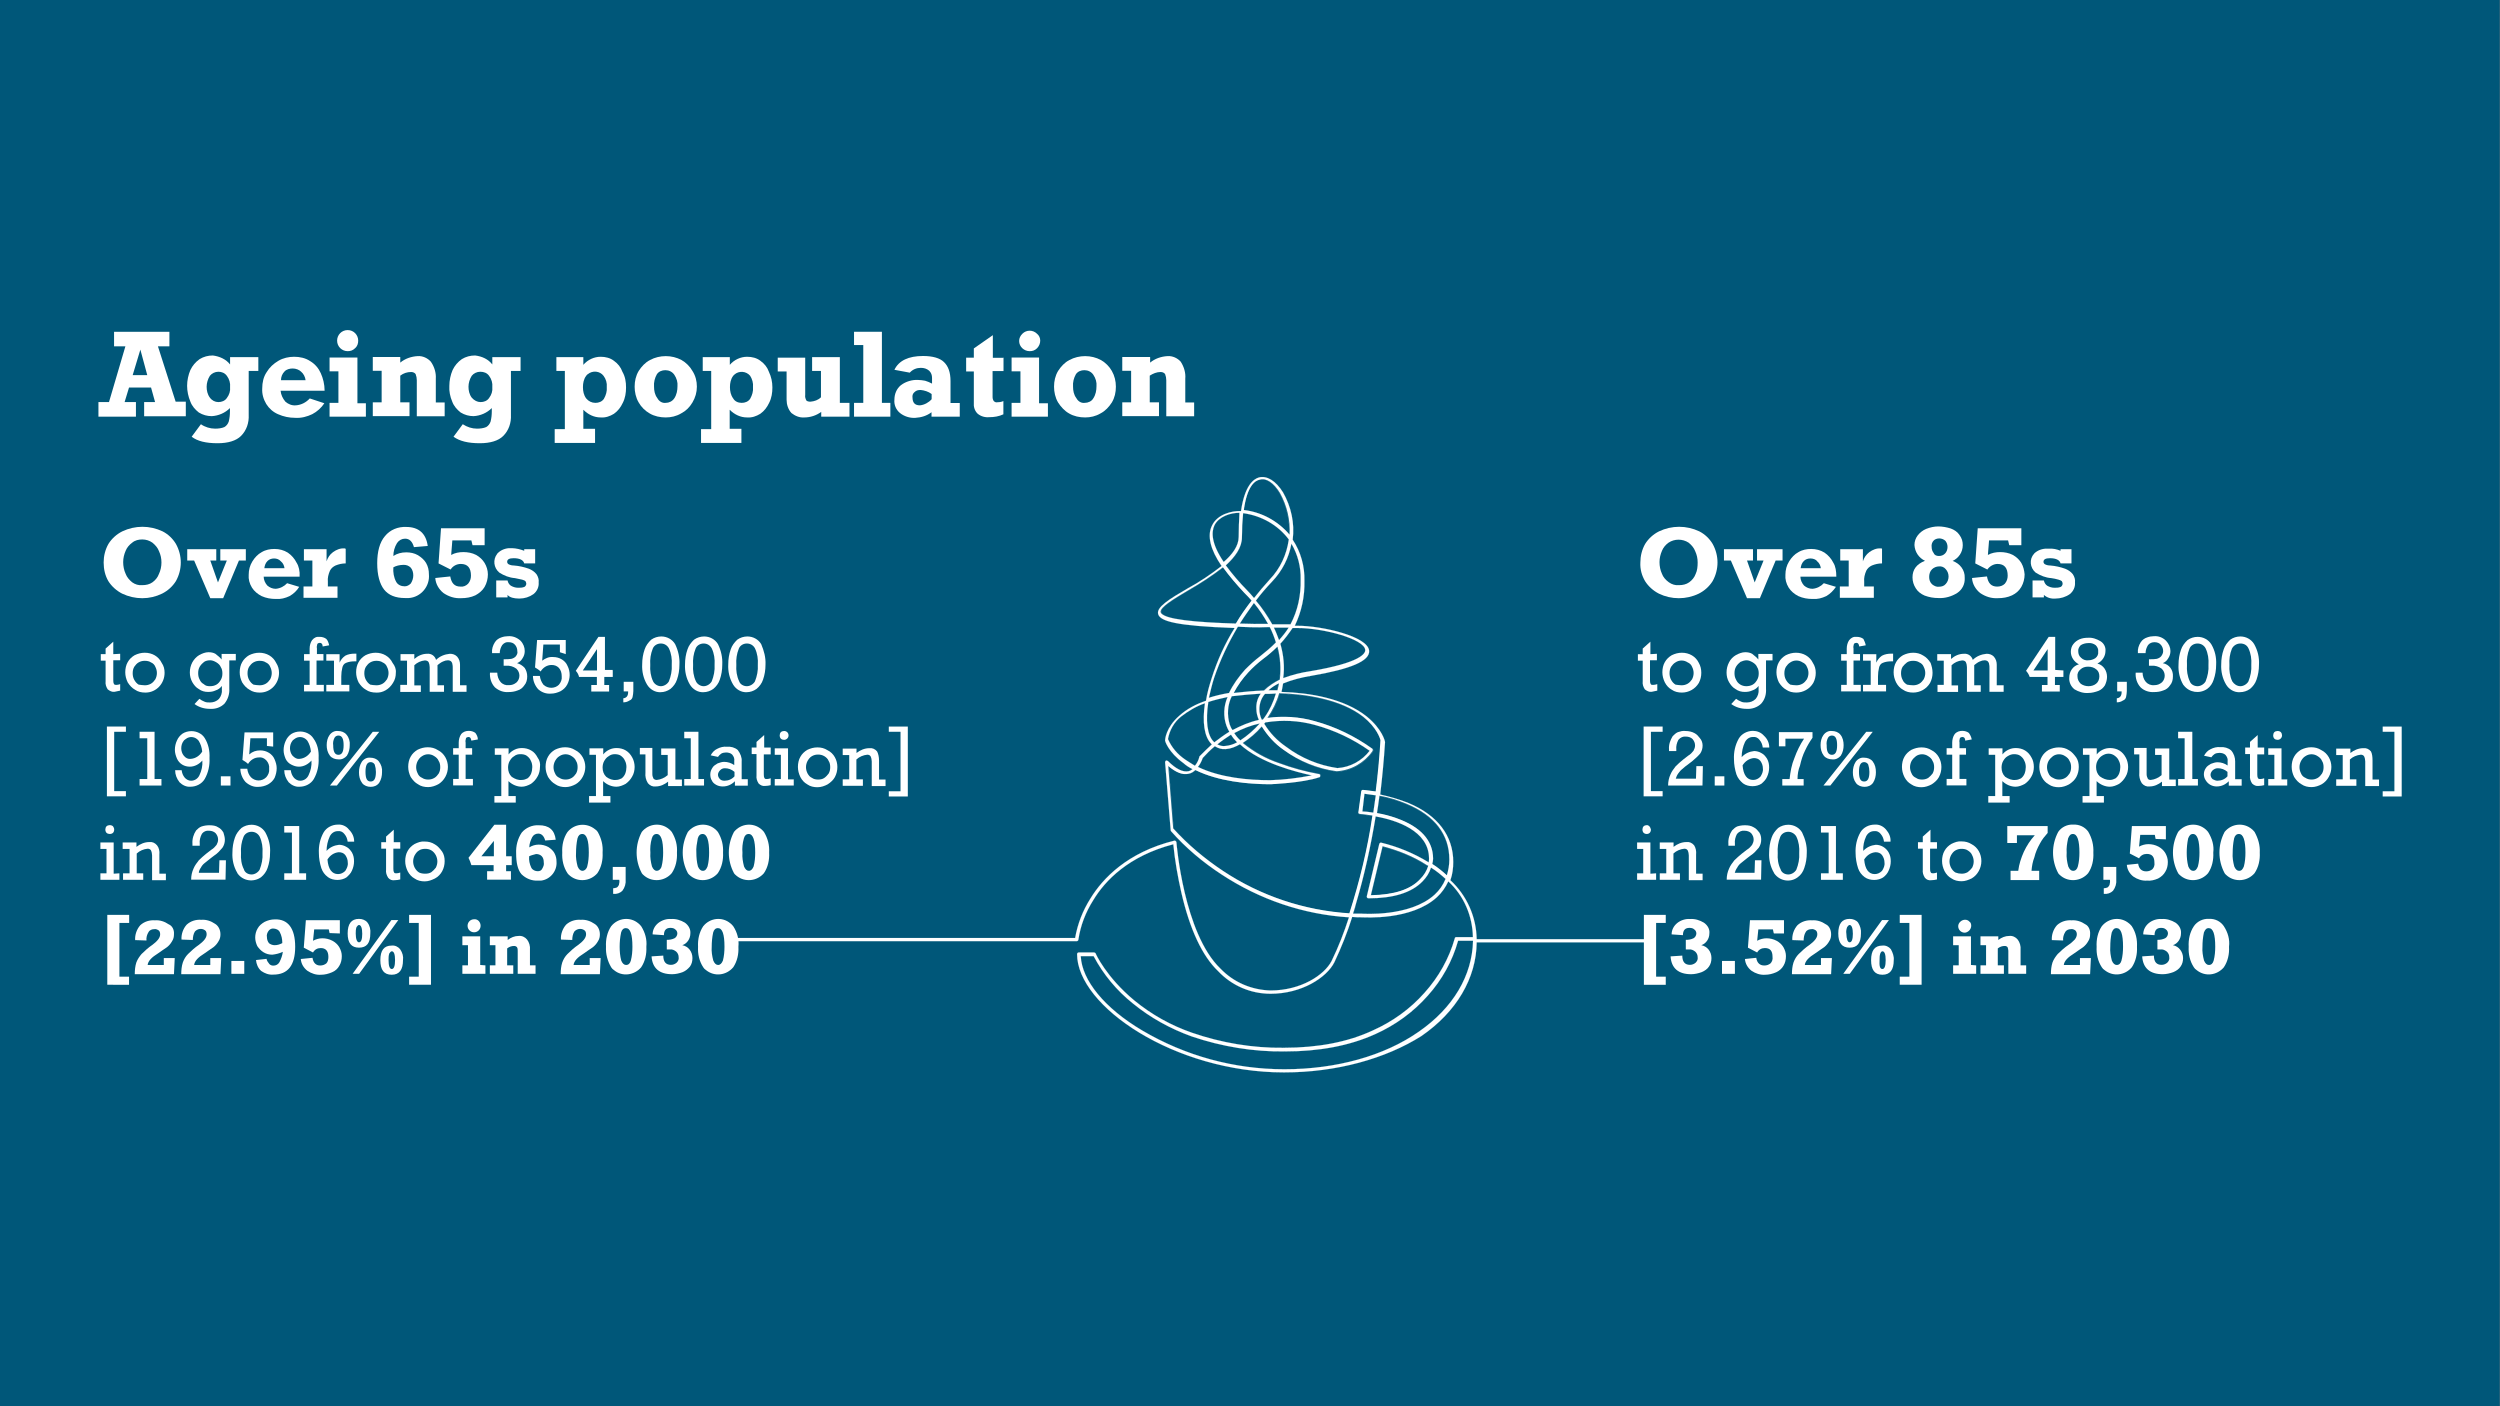 <?xml version="1.0" encoding="UTF-8"?> <svg xmlns="http://www.w3.org/2000/svg" xmlns:xlink="http://www.w3.org/1999/xlink" version="1.1" id="Layer_1" x="0px" y="0px" viewBox="0 0 1920 1080" style="enable-background:new 0 0 1920 1080;" xml:space="preserve"><rect x="0" y="0" width="1920" height="1080" fill="#808080" stroke="none"/> <style type="text/css"> .st0{fill:#005779;} .st1{fill:#FFFFFF;} .st2{clip-path:url(#SVGID_00000026854051005338893990000005916517402963671196_);} .st3{fill:none;stroke:#FFFFFF;stroke-width:8.388933e-02;stroke-miterlimit:10;} </style> <rect class="st0" width="1919.8" height="1080"></rect> <g> <path class="st1" d="M121.2,265.7l13.7,42.8h7.8v11.2h-32v-10.9h8.4l-3.1-11.2H99.1l-3.4,11.2h8.7V320H75.6v-11.2h8.1L96.3,266 h-8.7v-11.2h42.5V266h-9V265.7z M107.8,268.5l-5.9,19.6h11.2L107.8,268.5z"></path> <path class="st1" d="M176.7,279.9v-5.6h21.7v10.6H191v33.8c0.3,5.9-1.6,11.8-5.9,16.1c-3.7,3.7-9.9,5.6-18,5.6 c-9,0-15.5-1.6-19.9-5l7.1-9.6c3.1,2.2,7.1,3.4,10.9,3.4c2.5,0,5-0.3,7.1-1.2c1.6-0.9,2.8-2.5,3.4-4.3c0.6-2.5,0.9-5,0.9-7.8v-2.5 c-3.7,3.7-8.7,5.9-14,6.2c-3.4,0-6.8-0.9-9.9-2.8c-2.8-2.2-5.3-5-6.5-8.4c-1.6-3.7-2.5-8.1-2.5-12.1c0-4,0.9-8.4,2.5-12.1 c1.6-3.4,4-6.2,7.1-8.4c3.1-1.9,6.5-2.8,10.2-2.8C168.7,273.7,173.6,275.9,176.7,279.9z M167.7,308.8c2.5,0,5-0.9,6.5-3.1 c1.9-2.5,2.8-5.3,2.5-8.4c0.3-3.1-0.6-6.2-2.5-8.7c-1.6-2.2-4-3.1-6.5-3.1c-2.5,0-5,1.2-6.5,3.1c-1.6,2.5-2.5,5.6-2.5,8.4 s0.6,5.9,2.5,8.4C162.8,307.6,165.2,308.8,167.7,308.8z"></path> <path class="st1" d="M249.3,300.1h-33.8c0.3,3.1,1.6,5.9,3.7,8.4c2.2,1.9,5,3.1,8.1,2.8c4-0.3,7.8-2.2,10.6-5.3l11.2,3.7 c-2.2,3.4-5.6,6.5-9.3,8.4c-4,1.9-8.4,3.1-13,2.8c-4.7,0-9-0.9-13.3-2.8c-3.7-1.6-6.8-4.3-9-7.8c-2.2-3.7-3.4-7.8-3.1-12.1 c0-4.3,0.9-8.7,3.4-12.4c2.2-3.7,5.3-6.5,9-8.7s8.1-3.1,12.1-3.1c4.3,0,8.7,0.9,12.4,3.4c3.7,2.2,6.5,5.6,8.1,9.3 C248.1,290.5,249.3,295.1,249.3,300.1z M224.8,283c-2.2,0-4.7,0.6-6.2,2.2c-1.9,1.9-2.8,4.3-2.8,6.8h18.9c-0.3-2.5-1.6-5-3.4-6.5 C229.8,284,227.3,283,224.8,283z"></path> <path class="st1" d="M281,309.4V320h-27.9v-10.6h6.8v-24.2h-6.8v-10.6h21.4v35.1h6.5V309.4z M275.1,261.6c0,2.2-0.6,4.3-2.5,5.9 c-1.6,1.6-3.4,2.2-5.6,2.2c-4.3,0-8.1-3.4-8.1-8.1c0-4.3,3.4-8.1,8.1-8.1S275.1,257.3,275.1,261.6L275.1,261.6z"></path> <path class="st1" d="M334.7,290.8v18.3h6.8v10.6h-21.4V292c0-1.6-0.3-3.1-0.9-4.7c-0.6-0.9-1.9-1.6-3.4-1.6c-3.1,0-5.9,0.9-8.4,2.8 v20.5h7.1v10.6h-28.2v-10.6h6.8v-24.2h-6.8v-10.6h21.1v4.3c3.7-3.1,8.4-4.7,13.3-5c4-0.3,7.8,1.6,10.2,4.3 C333.7,281.8,335,286.5,334.7,290.8z"></path> <path class="st1" d="M378.1,279.9v-5.6h21.7v10.6h-7.4v33.8c0.3,5.9-1.6,11.8-5.9,16.1c-3.7,3.7-9.9,5.6-18,5.6 c-9,0-15.5-1.6-20.2-5l7.1-9.6c3.4,2.2,7.1,3.4,10.9,3.4c2.5,0,5-0.3,7.1-1.2c1.6-0.9,2.8-2.5,3.4-4.3c0.6-2.5,0.9-5,0.9-7.8v-2.5 c-3.7,3.7-8.7,5.9-14,6.2c-3.4,0-6.8-0.9-9.9-2.8c-2.8-2.2-5.3-5-6.5-8.4c-1.6-3.7-2.5-8.1-2.2-12.1c0-4,0.9-8.4,2.5-12.1 c1.6-3.4,4-6.2,7.1-8.4c3.1-1.9,6.5-2.8,10.2-2.8C370.4,273.7,375,275.9,378.1,279.9z M369.1,308.8c2.5,0,5-0.9,6.5-3.1 c1.9-2.5,2.8-5.3,2.5-8.4c0.3-3.1-0.6-6.2-2.5-8.7c-1.6-2.2-4-3.1-6.8-3.1c-2.5,0-5,1.2-6.5,3.1c-1.6,2.5-2.5,5.6-2.5,8.4 s0.6,5.9,2.5,8.4C364.2,307.6,366.6,308.8,369.1,308.8L369.1,308.8z"></path> <path class="st1" d="M480.8,297.6c0,4-0.6,8.1-2.5,11.8c-1.6,3.4-3.7,6.2-6.8,8.4c-3.1,1.9-6.5,3.1-10.2,2.8c-5,0-9.6-2.2-13.3-5.9 v14.6h9v10.9h-31v-10.6h7.8v-44.7h-6.5v-10.6H448v5.9c3.4-4,8.4-6.2,13.3-6.2c3.7,0,7.4,0.9,10.2,3.1c3.1,2.2,5.3,5,6.5,8.4 C480.2,289.3,480.8,293.3,480.8,297.6z M457.3,309.4c2.5,0,5-0.9,6.5-3.1c1.6-2.8,2.5-5.9,2.2-9c0.3-3.1-0.6-6.2-2.5-8.7 c-2.8-3.7-8.4-4.3-12.1-1.2c-0.6,0.3-0.9,0.9-1.2,1.2c-1.9,2.5-2.5,5.6-2.5,8.7s0.6,6.2,2.5,8.7C452,308.2,454.5,309.4,457.3,309.4 z"></path> <path class="st1" d="M535.2,297c0,4.3-1.2,8.4-3.4,12.1c-2.2,3.7-5,6.5-8.7,8.4c-3.7,2.2-7.8,3.1-11.8,3.1c-4.3,0-8.7-0.9-12.4-3.1 c-3.4-1.9-6.5-5-8.4-8.4c-2.2-3.7-3.1-8.1-3.1-12.1c0-4.3,0.9-8.4,3.1-12.1c2.2-3.4,5-6.5,8.7-8.4c7.4-4,16.8-4,24.2,0 c3.4,1.9,6.5,5,8.4,8.4C534.2,288.6,535.2,292.7,535.2,297z M511.3,309.4c2.5,0,5-1.2,6.5-3.4c1.9-2.8,2.5-6.2,2.5-9.3 c0.3-3.1-0.6-6.2-2.5-9c-1.6-2.2-4-3.4-6.8-3.4c-2.5,0-5,0.9-6.5,3.1c-1.6,2.8-2.5,6.2-2.2,9.6c0,3.1,0.6,6.2,2.5,8.7 C506.3,308.5,508.8,309.7,511.3,309.4L511.3,309.4z"></path> <path class="st1" d="M593.2,297.6c0,4-0.6,8.1-2.5,11.8c-1.6,3.4-3.7,6.2-6.8,8.4c-3.1,1.9-6.5,3.1-10.2,2.8c-5,0-9.6-2.2-13.3-5.9 v14.6h9v10.9h-31v-10.6h7.8v-44.7h-6.5v-10.6h20.8v5.9c3.4-4,8.4-6.2,13.3-6.2c3.7,0,7.4,0.9,10.2,3.1c3.1,2.2,5.3,5,6.5,8.4 C592.3,289.3,593.2,293.3,593.2,297.6z M569.6,309.4c2.5,0,5-0.9,6.5-3.1c1.6-2.8,2.5-5.9,2.2-9c0.3-3.1-0.6-6.2-2.2-8.7 c-3.1-3.7-8.7-4-12.1-0.9c-0.3,0.3-0.6,0.6-0.9,0.9c-1.9,2.5-2.5,5.6-2.5,8.7s0.6,6.2,2.5,8.7C564.3,308.2,566.8,309.4,569.6,309.4 z"></path> <path class="st1" d="M622.4,308.5c3.1-0.3,5.9-1.2,8.1-3.4v-20.2h-6.8v-10.6H645v35.1h7.4V320h-21.7v-3.7c-3.7,2.8-8.4,4.3-13,4.3 c-3.7,0.3-7.1-1.2-9.9-3.4c-2.5-2.8-3.7-6.5-3.7-10.2v-21.7h-6.8v-10.6h21.1v28.6c-0.3,1.6,0.3,3.1,0.9,4.3 C619.9,308.2,621.1,308.5,622.4,308.5z"></path> <path class="st1" d="M683.8,309.4V320h-27.9v-10.6h7.1V265h-7.1v-10.2h21.4v54.6H683.8z"></path> <path class="st1" d="M730,292.7v16.8h7.1V320h-21.7v-3.4c-3.7,2.8-7.8,4-12.4,4.3c-4.3,0.3-8.7-1.2-11.8-3.7 c-3.1-2.5-4.7-6.5-4.3-10.2c0-4.3,1.6-8.4,5-11.2c3.7-2.8,8.7-4.3,13.3-4c1.9,0,3.4,0.3,5.3,0.6c1.9,0.6,3.4,1.2,5.3,2.2v-4.3 c0-2.2-0.6-4-2.2-5.6c-1.9-1.6-4-2.2-6.5-2.2c-3.1,0-6.2,1.2-8.4,3.7l-11.8-2.2c3.4-7.1,10.9-10.6,22-10.6c7.4,0,13,1.6,16.1,4.7 C728.2,281.2,730,285.8,730,292.7z M706.5,311.3c3.4-0.3,6.8-2.2,9-4.7v-4c-2.5-1.9-5.6-2.8-8.4-3.1c-1.9,0-3.4,0.3-4.7,1.6 c-1.2,0.9-1.9,2.5-1.6,4.3C700.9,309.4,702.7,311.3,706.5,311.3z"></path> <path class="st1" d="M770.7,274.4v10.6h-8.4v19.9c0,1.2,0.3,2.2,0.9,3.1c0.9,0.9,1.9,1.2,3.1,0.9c1.6,0,3.1-0.3,4.3-0.9v10.2 c-3.4,1.6-7.1,2.2-10.9,2.2c-3.1,0.3-6.5-0.6-9-2.8c-2.2-2.2-3.1-5.3-2.8-8.4v-23.9h-5.9v-10.6h5.9v-7.1l14.6-10.2v17.4h8.1V274.4z "></path> <path class="st1" d="M804.8,309.4V320h-27.9v-10.6h6.8v-24.2h-6.8v-10.6H798v35.1h6.8V309.4z M798.9,261.6c0,2.2-0.9,4.3-2.5,5.9 c-1.6,1.6-3.4,2.2-5.6,2.2c-4.3,0-8.1-3.4-8.1-7.8c0-2.2,0.9-4,2.5-5.6c3.1-3.1,8.1-3.1,11.2,0C798,257.6,798.9,259.5,798.9,261.6 L798.9,261.6z"></path> <path class="st1" d="M857,297c0,4.3-0.9,8.4-3.1,12.1c-2.2,3.4-5,6.5-8.7,8.4c-3.7,2.2-7.8,3.1-11.8,3.1c-4.3,0-8.7-0.9-12.4-3.1 c-3.4-1.9-6.2-5-8.4-8.4c-2.2-3.7-3.1-8.1-3.1-12.1c0-4.3,0.9-8.4,3.1-12.1c2.2-3.4,5-6.5,8.7-8.4c7.4-4,16.8-4,24.2,0 c3.4,1.9,6.5,5,8.4,8.4C856,288.6,857,292.7,857,297z M833.1,309.4c2.5,0,5.3-1.2,6.5-3.4c1.9-2.8,2.5-6.2,2.5-9.3 c0.3-3.1-0.6-6.2-2.5-9c-1.6-2.2-4-3.4-6.8-3.4c-2.5,0-5,0.9-6.5,3.1c-1.6,2.8-2.5,6.2-2.2,9.6c0,3.1,0.6,6.2,2.5,8.7 C828.1,308.5,830.6,309.7,833.1,309.4L833.1,309.4z"></path> <path class="st1" d="M910.3,290.8v18.3h6.8v10.6h-21.4V292c0-1.6-0.3-3.1-0.9-4.7c-0.6-0.9-1.9-1.6-3.4-1.6c-3.1,0-5.9,1.2-8.4,2.8 v20.5h7.1v10.6h-28.2v-10.6h6.8v-24.2h-6.8v-10.6h21.4v4.3c3.7-3.1,8.4-4.7,13.3-5c4-0.3,7.8,1.6,10.2,4.3 C909.4,281.8,910.7,286.5,910.3,290.8z"></path> <path class="st1" d="M79.6,432c0-5,1.2-9.9,3.7-14.3c2.5-4,6.2-7.4,10.6-9.6c9.9-4.7,21.1-4.7,31,0c4.3,2.2,7.8,5.6,10.2,9.6 c5,9,5,19.6,0,28.6c-2.5,4-6.2,7.4-10.6,9.6c-9.6,4.7-20.8,4.7-30.7,0c-4.3-2.2-8.1-5.6-10.6-9.6C80.8,442.2,79.6,437.3,79.6,432z M124,432c0-3.1-0.6-5.9-1.9-8.7c-0.9-2.5-2.8-4.7-5-6.5c-2.2-1.6-5-2.5-7.8-2.5c-2.8,0-5.6,0.6-7.8,2.5c-2.2,1.6-4,3.7-5,6.2 c-1.2,2.8-1.9,5.6-1.9,8.7s0.6,6.2,1.9,9c0.9,2.5,2.8,4.7,5,6.5c2.2,1.6,5,2.5,7.8,2.2c2.8,0,5.6-0.6,7.8-2.2c2.2-1.6,4-3.7,5-6.5 C123.3,438.2,124,435.1,124,432L124,432z"></path> <path class="st1" d="M161.5,430.5l5.9,16.8l6.8-16.8h-5v-8.7h19.6v8.7h-5.3l-12.1,28.9h-9.9l-12.4-28.9h-5.3v-8.7h22.3v8.7H161.5z"></path> <path class="st1" d="M230.1,442.9h-27.6c0,2.5,1.2,5,2.8,6.8c1.9,1.6,4,2.5,6.5,2.5c3.4-0.3,6.5-1.9,8.7-4.3l9.3,2.8 c-1.9,3.1-4.3,5.3-7.4,7.1c-3.4,1.6-6.8,2.5-10.6,2.2c-3.7,0-7.4-0.6-10.9-2.2c-3.1-1.6-5.6-3.7-7.4-6.5c-1.9-3.1-2.8-6.5-2.5-9.9 c0-3.7,0.9-7.1,2.8-10.2c1.9-3.1,4.3-5.6,7.1-7.1c3.1-1.9,6.5-2.5,9.9-2.5c3.7,0,7.1,0.9,10.2,2.8c2.8,1.9,5.3,4.7,6.8,7.8 C229.5,434.8,230.4,438.8,230.1,442.9z M210.5,428.9c-1.9,0-3.7,0.6-5,1.9c-1.6,1.6-2.2,3.4-2.5,5.6h15.5c-0.3-2.2-1.2-4-2.8-5.3 C214.3,429.5,212.4,428.9,210.5,428.9z"></path> <path class="st1" d="M265.5,421.5v11.2c-2.8,0-5.3,0.6-7.8,1.6c-1.9,0.9-3.4,2.2-4.3,4c-1.2,2.8-1.9,5.6-1.6,8.4v3.7h7.4v8.7h-26.1 v-8.7h6.8v-19.9h-6.5v-8.7h17.4v9.3c0.9-2.8,2.5-5.3,5-7.1s5.6-3.1,8.7-2.8C264.5,421.1,264.9,421.1,265.5,421.5z"></path> <path class="st1" d="M328.5,419.3l-10.6,0.9c-1.2-4.3-3.4-6.5-6.8-6.5c-2.5,0-4.7,1.2-6.2,3.4c-1.9,3.1-2.8,6.5-2.8,9.9 c2.8-1.9,6.2-2.8,9.9-2.8c3.1,0,6.2,0.6,9,2.2c2.5,1.6,4.7,3.4,6.2,5.9c1.6,2.8,2.2,5.6,2.2,8.7c0.9,9.3-6.2,17.7-15.5,18.3 c-0.9,0-1.9,0-2.8,0c-7.4,0-12.7-2.2-16.1-6.5s-5.3-11.2-5.3-20.2s1.9-16.1,5.9-20.8c4-5,10.2-7.4,16.4-7.1 C321.6,404.7,327.2,409.7,328.5,419.3z M302.1,435.7c-0.3,3.7,0.3,7.8,2.2,11.2c1.2,2.2,3.7,3.4,6.5,3.4c1.9,0,3.4-0.9,4.7-2.2 c1.2-1.9,1.9-4,1.9-6.2c0-2.2-0.6-4.3-1.9-5.9c-1.6-1.6-3.4-2.2-5.6-2.2C306.7,433.9,304.3,434.5,302.1,435.7z"></path> <path class="st1" d="M362.9,418.7l-0.9-3.7h-14.6l-0.9,11.2c2.8-1.6,6.2-2.2,9.3-2.2c3.4,0,6.8,0.6,9.9,2.2c2.8,1.6,5,3.7,6.5,6.2 s2.5,5.6,2.5,8.7c0,3.4-0.9,6.8-2.5,9.6s-4.3,5-7.1,6.5c-3.4,1.6-7.1,2.2-10.9,2.2c-5,0.3-9.6-1.2-13.7-4 c-3.4-2.8-5.9-6.8-6.2-11.5l11.5-1.2c0.9,5.3,3.4,7.8,7.8,7.8c2.2,0.3,4.3-0.6,5.9-2.2c1.6-1.9,2.2-4,2.2-6.2c0-5.9-2.5-9-7.8-9 c-3.1,0-6.2,1.6-7.8,4.3l-9.3-4.7l1.9-27h33.5v13H362.9z"></path> <path class="st1" d="M402.6,423v-1.2h8.4v10.9h-8.4c-0.6-2.5-3.4-4-8.1-4c-3.4,0-5,0.9-5,2.8c0,0.9,0.6,1.6,1.2,1.9 c1.2,0.6,2.5,0.9,4,0.9c4,0.3,7.8,1.2,11.5,2.5c2.2,0.9,4.3,2.2,5.9,4.3c1.2,1.9,1.9,4,1.6,6.2c0.3,3.4-1.2,6.8-4,9 c-3.1,2.2-6.8,3.4-10.9,3.4c-4.3,0-7.4-0.9-9-2.8v1.9h-8.7v-13h8.7c0.3,1.6,1.2,3.1,2.5,4c1.6,0.9,3.4,1.6,5.6,1.6 c1.6,0,3.1,0,4.7-0.6c0.9-0.3,1.6-1.6,1.6-2.5c0-0.6-0.3-1.2-0.6-1.9c-0.6-0.6-1.6-0.9-2.5-1.2c-1.2-0.3-3.1-0.6-5.6-1.2 c-4.3-0.3-8.4-1.9-12.1-4.3c-4.3-3.7-5-9.9-1.6-14.3c0.3-0.6,0.9-0.9,1.6-1.6c2.8-2.2,6.5-3.1,9.9-2.8 C396.4,421.1,399.5,421.8,402.6,423z"></path> <path class="st1" d="M92.3,502.1v5H87v15.2c0,0.9,0,2.2,0.6,3.1c0.3,0.6,1.2,0.6,1.9,0.6c0.9,0,1.9-0.3,2.8-0.6v5 c-1.2,0.3-2.8,0.6-4.3,0.9c-1.9,0.3-3.7-0.6-5.3-1.9c-1.2-1.9-1.9-4-1.6-6.2v-15.8h-3.7v-5h3.7v-4.3l5.9-5.3v9.6L92.3,502.1z"></path> <path class="st1" d="M126.4,516.7c0,8.4-6.5,15.2-14.6,15.2h-0.3c-2.8,0-5.6-0.6-7.8-2.2c-2.2-1.2-4-3.1-5.6-5.6 c-1.2-2.5-1.9-5-1.9-7.8c0-2.8,0.6-5.6,1.9-7.8c1.2-2.2,3.1-4,5.3-5.3c2.5-1.2,5-1.9,7.8-1.9c5.6,0,10.6,2.8,13,7.8 C125.8,511.4,126.4,513.9,126.4,516.7z M111.2,526.3c1.6,0,3.1-0.3,4.7-1.2c1.6-0.9,2.5-2.2,3.4-3.4c1.6-3.1,1.6-6.5,0-9.6 c-0.6-1.6-1.9-2.8-3.4-3.4c-1.2-0.9-3.1-1.2-4.7-1.2c-1.6,0-3.1,0.3-4.7,1.2c-1.6,0.9-2.5,2.2-3.4,3.4c-0.9,1.6-1.2,3.1-1.2,5 c0,1.6,0.3,3.4,1.2,5c0.9,1.6,1.9,2.8,3.4,3.7C108.1,526,109.7,526.3,111.2,526.3z"></path> <path class="st1" d="M170.2,506.5v-4.3h10.9v5h-5v21.7c0.3,4.3-1.2,8.4-3.7,11.5c-2.8,2.8-6.8,4.3-11.2,4c-4.3,0-8.4-1.2-11.8-3.7 l3.7-4c1.2,0.9,2.5,1.6,4,2.2c1.2,0.6,2.8,0.6,4.3,0.6c2.5,0,5-0.9,6.8-2.8c1.6-1.9,2.5-4.7,2.2-7.1v-2.8c-1.2,1.6-2.8,2.8-4.7,3.4 c-1.9,0.9-3.7,1.2-5.9,1.2c-2.5,0-5-0.6-7.1-2.2c-2.2-1.2-3.7-3.1-5-5.3c-1.2-2.2-1.9-4.7-1.9-7.4c0-2.8,0.6-5.3,1.9-7.8 c1.2-2.2,3.1-4.3,5.3-5.6c2.2-1.2,4.7-2.2,7.1-2.2c1.9,0,3.7,0.3,5.3,1.2C167.4,503.7,169,504.9,170.2,506.5z M161.2,527 c1.9,0,3.4-0.3,5-1.2c1.6-0.9,2.5-2.2,3.4-3.7c0.9-1.6,1.2-3.1,1.2-5c0-1.6-0.3-3.4-1.2-4.7c-0.6-1.6-1.9-2.8-3.4-3.7 s-3.1-1.6-4.7-1.6s-3.4,0.3-4.7,1.2c-1.2,0.9-2.5,2.2-3.4,3.7c-0.9,1.6-1.2,3.1-1.2,5s0.3,3.4,1.2,5c0.6,1.6,1.9,2.8,3.1,3.4 C157.8,526.7,159.3,527,161.2,527z"></path> <path class="st1" d="M214.3,516.7c0,8.4-6.5,15.2-14.6,15.2h-0.3c-2.8,0-5.6-0.6-7.8-2.2c-2.2-1.2-4-3.1-5.6-5.6 c-1.2-2.5-1.9-5-1.9-7.8c0-2.8,0.6-5.6,1.9-7.8c1.2-2.2,3.1-4,5.3-5.3c2.5-1.2,5-1.9,7.8-1.9c5.6,0,10.6,2.8,13,7.8 C213.6,511.4,214.3,513.9,214.3,516.7z M199.4,526.3c1.6,0,3.1-0.3,4.7-1.2c1.6-0.9,2.5-2.2,3.4-3.4c1.6-3.1,1.6-6.5,0-9.6 c-0.6-1.6-1.9-2.8-3.4-3.4c-1.2-0.9-3.1-1.2-4.7-1.2s-3.1,0.3-4.7,1.2c-1.6,0.9-2.5,2.2-3.4,3.4c-0.9,1.6-1.2,3.1-1.2,5 c0,1.6,0.3,3.4,1.2,5c0.9,1.6,1.9,2.8,3.4,3.7C196,526,197.5,526.3,199.4,526.3z"></path> <path class="st1" d="M252.8,495.6l-5,0.9c0-1.9-0.9-2.8-2.2-2.8c-0.6,0-1.6,0.3-1.9,0.9c-0.3,1.2-0.6,2.2-0.3,3.4v4.3h5v5h-5.3V526 h5.6v5h-15.2v-5h4.3v-18.6h-4.3v-5h4.3v-4.3c0-2.2,0.6-4.7,1.9-6.5c1.6-1.9,3.4-2.8,5.9-2.5c1.9,0,3.7,0.6,5,1.6 C251.8,491.9,252.4,493.8,252.8,495.6z"></path> <path class="st1" d="M262.1,519.5v6.5h6.2v5h-17.7v-5h5.9v-18.6h-5.9v-5h10.2v6.5c0.9-2.2,2.5-4,4.3-5.3c2.2-1.2,4.7-1.6,7.4-1.6 h1.2v5.9h-1.2c-2.5,0-4.7,0.3-6.8,1.2c-1.6,0.6-2.5,2.2-2.8,3.7C262.4,514.9,262.1,517,262.1,519.5z"></path> <path class="st1" d="M304,516.7c0,2.8-0.6,5.3-2.2,7.8c-2.8,4.7-7.8,7.8-13,7.4c-2.8,0-5.6-0.6-7.8-2.2c-2.2-1.2-4-3.1-5.6-5.6 c-1.2-2.5-1.9-5-1.9-7.8c0-2.8,0.6-5.6,1.9-7.8c1.2-2.2,3.1-4,5.3-5.3c2.5-1.2,5-1.9,7.8-1.9c5.6,0,10.6,2.8,13,7.8 C303.3,511.4,304.3,513.9,304,516.7z M289.1,526.3c1.6,0,3.1-0.3,4.7-1.2c1.6-0.9,2.5-2.2,3.4-3.4c1.6-3.1,1.6-6.5,0-9.6 c-0.6-1.6-1.9-2.8-3.4-3.4c-1.2-0.9-3.1-1.2-4.7-1.2c-1.6,0-3.1,0.3-4.7,1.2c-1.6,0.9-2.5,2.2-3.4,3.4c-0.9,1.6-1.2,3.1-1.2,5 c0,1.6,0.3,3.4,1.2,5c0.9,1.6,1.9,2.8,3.4,3.7C285.6,526,287.2,526.3,289.1,526.3z"></path> <path class="st1" d="M312.6,526v-18.6h-5v-5h10.6v3.7c2.8-2.5,6.2-4,9.9-4c3.1-0.3,5.9,1.6,6.8,4.7c2.8-2.8,6.5-4.3,10.6-4.7 c2.2,0,4,0.6,5.6,2.2c1.6,1.9,2.2,4,2.2,6.2v15.8h5v5h-10.6V513c0-0.9,0-2.2-0.3-3.1c0-0.6-0.6-1.6-0.9-1.9 c-0.6-0.6-1.6-0.9-2.5-0.9c-1.2,0-2.5,0.3-3.7,0.9c-1.6,0.6-3.1,1.9-4.3,2.8v15.5h5v5H330v-18.9c0-1.2-0.3-2.8-0.9-4 c-0.6-0.9-1.9-1.2-2.8-1.2c-3.1,0.3-5.9,1.6-8.1,3.7v15.5h5v5h-15.8V526L312.6,526L312.6,526z"></path> <path class="st1" d="M403,500c0,2.2-0.6,4-1.9,5.9c-0.9,1.6-2.5,2.8-4,3.4c2.2,0.6,4.3,1.9,5.9,3.7c1.2,1.9,1.9,4,1.9,6.5 s-0.6,5-2.2,6.8c-1.2,1.9-3.1,3.4-5.3,4c-2.2,0.9-4.7,1.2-6.8,1.2c-3.7,0.3-7.4-0.9-10.6-3.7c-2.8-3.1-4-7.1-3.7-11.2h5.6 c0,2.5,0.9,5.3,2.5,7.1c1.6,1.9,4,2.8,6.5,2.5c2.2,0,4-0.6,5.9-2.2c2.8-2.8,2.8-7.4,0-10.2l-0.3-0.3c-2.2-1.6-5-2.5-7.8-2.2h-1.9 v-5h0.9c1.6,0,3.1,0,5-0.3c1.2-0.3,2.5-0.9,3.4-1.9c0.9-1.2,1.6-2.5,1.2-4c0-1.9-0.6-3.4-1.6-4.7c-1.2-1.6-3.1-2.2-5-2.2 c-1.9-0.3-3.7,0.6-5,2.2c-1.2,1.9-1.9,4-1.9,6.2h-5.9v-0.3c-0.3-2.8,0.6-5.6,2.2-8.1c1.2-1.9,3.1-3.1,5-3.7c1.6-0.6,3.4-0.9,5-0.9 c3.4-0.3,6.8,0.9,9.6,3.4C402,494.4,403,497.2,403,500z"></path> <path class="st1" d="M430,500.9V495h-12.7l-0.9,12.4c2.5-1.9,5.3-3.1,8.4-2.8c2.5,0,4.7,0.6,6.8,1.9c1.9,1.2,3.4,2.8,4.3,5 c2.2,4.3,2.2,9.6-0.3,14.3c-1.2,2.2-2.8,3.7-5,5c-2.5,1.2-5,1.9-7.4,1.9c-3.7,0.3-7.1-0.9-9.9-3.4c-2.5-2.8-4-6.5-4-10.2h5.3 c0.3,2.5,1.2,4.7,2.8,6.8c3.4,3.1,8.7,3.1,11.8,0c1.6-1.9,2.5-4,2.2-6.5c0-2.5-0.6-4.7-2.2-6.5c-1.6-1.6-3.4-2.2-5.6-2.2 c-3.4,0-6.5,1.9-8.4,5c-1.2-1.2-2.8-2.2-4.3-3.1l1.6-21.1h22v10.9L430,500.9z"></path> <path class="st1" d="M470.6,514.9v5h-6.5v6.2h3.7v5h-13.7v-5h4.3v-6.2h-13.7c-0.3-1.6-1.2-3.4-2.5-4.7l17.4-26.1h5v25.4h5.9V514.9z M458.5,514.9v-16.4l-10.9,16.4H458.5z"></path> <path class="st1" d="M478.7,539.4v-3.1c2.5-0.3,3.7-1.9,3.7-4.7c0-0.3,0-0.3,0-0.6H479v-7.4h7.4v7.1c0,1.6-0.3,3.1-0.6,4.7 c-0.3,1.2-1.2,2.2-2.2,2.5C481.8,539.1,480.2,539.4,478.7,539.4z"></path> <path class="st1" d="M521.8,510.5c0,4-0.6,7.8-1.9,11.5c-0.9,2.8-2.8,5.3-5,7.1c-2.2,1.6-5,2.5-7.4,2.5c-4.3,0.3-8.4-2.2-10.6-5.9 c-2.8-4.7-4-10.2-3.7-15.5c0-4,0.6-7.8,1.9-11.5c0.9-2.8,2.8-5.3,5-7.4c2.2-1.6,5-2.5,7.8-2.5c4.3,0,8.4,2.2,10.6,5.9 C520.9,499.7,522.1,504.9,521.8,510.5z M507.5,527c2.5,0,5-1.6,6.2-3.7c1.6-4,2.5-8.4,2.2-12.7c0.3-4.3-0.3-8.7-2.2-12.7 c-1.2-2.2-3.4-3.7-6.2-3.7c-2.8,0-5.3,1.6-6.2,4c-1.6,4-2.2,8.1-1.9,12.4c-0.3,4.3,0.3,8.7,2.2,12.7 C502.6,525.4,505.1,527,507.5,527z"></path> <path class="st1" d="M554.7,510.5c0,4-0.6,7.8-1.9,11.5c-0.9,2.8-2.8,5.3-5,7.1c-2.2,1.6-5,2.5-7.4,2.5c-4.3,0.3-8.4-2.2-10.6-5.9 c-2.8-4.7-4-10.2-3.7-15.5c0-4,0.6-7.8,1.9-11.5c0.9-2.8,2.8-5.3,5-7.4c2.2-1.6,5-2.5,7.8-2.5c4.3,0,8.4,2.2,10.6,5.9 C553.8,499.7,555,504.9,554.7,510.5z M540.4,527c2.5,0,5-1.6,6.2-3.7c1.6-4,2.5-8.4,2.2-12.7c0.3-4.3-0.3-8.7-2.2-12.7 c-1.2-2.2-3.4-3.7-6.2-3.7s-5.3,1.6-6.2,4c-1.6,4-2.2,8.1-1.9,12.4c-0.3,4.3,0.3,8.7,2.2,12.7C535.5,525.4,537.9,527,540.4,527z"></path> <path class="st1" d="M587.9,510.5c0,4-0.6,7.8-1.9,11.5c-0.9,2.8-2.8,5.3-5,7.1c-2.2,1.6-5,2.5-7.4,2.5c-4.3,0.3-8.4-2.2-10.6-5.9 c-2.8-4.7-4-10.2-3.7-15.5c0-4,0.6-7.8,1.9-11.5c0.9-2.8,2.8-5.3,5-7.4c2.2-1.6,5-2.5,7.8-2.5c4.3,0,8.4,2.2,10.6,5.9 C586.7,499.7,588.2,504.9,587.9,510.5z M573.6,527c2.5,0,5-1.6,6.2-3.7c1.6-4,2.5-8.4,2.2-12.7c0.3-4.3-0.3-8.7-2.2-12.7 c-1.2-2.2-3.4-3.7-6.2-3.7s-5.3,1.6-6.2,4c-1.6,4-2.2,8.1-1.9,12.4c-0.3,4.3,0.3,8.7,2.2,12.7C568.4,525.4,570.8,527,573.6,527z"></path> <path class="st1" d="M87.7,562v45.6h9v4H82.1V558h14.6v4H87.7z"></path> <path class="st1" d="M124,598.3v5h-16.8v-5h5.9V567h-5.9v-5h11.5v36.3H124z"></path> <path class="st1" d="M160.9,582.2c0.3,5.6-0.9,11.2-3.7,16.1c-2.2,3.7-6.5,5.9-10.9,5.9c-3.1,0.3-6.2-1.2-8.4-3.4 c-2.2-2.8-3.4-5.9-3.4-9.3h5c0.3,2.2,0.9,4,2.5,5.9c1.2,1.2,2.8,2.2,4.7,2.2c2.8,0,5.3-1.6,6.5-4.3c1.6-3.4,2.5-7.1,2.2-11.2 c-2.5,2.8-5.9,4.7-9.6,4.7c-4.3,0-8.1-2.2-9.9-6.2c-0.9-2.2-1.6-4.3-1.6-6.8s0.6-5,1.6-7.1c0.9-2.2,2.5-4,4.3-5.3 c1.9-1.2,4.3-1.9,6.8-1.9c4,0,8.1,1.9,10.2,5.3C160,571.3,161.2,576.6,160.9,582.2z M146.6,582.8c3.7-0.3,6.8-2.5,8.7-5.6 c-0.3-3.1-1.2-5.9-2.8-8.4c-2.5-3.1-6.8-3.7-9.9-1.2c-0.3,0.3-0.9,0.6-1.2,0.9c-1.6,1.9-2.2,4-2.2,6.2c0,1.9,0.6,4,1.9,5.6 C142.6,582.2,144.4,583.1,146.6,582.8L146.6,582.8z"></path> <path class="st1" d="M169.6,603.3v-7.1h7.4v7.1H169.6z"></path> <path class="st1" d="M205,572.9V567h-12.7l-0.9,12.4c2.5-2.2,5.3-3.1,8.4-3.1c2.5,0,4.7,0.6,6.8,1.9c1.9,1.2,3.4,2.8,4.3,5 c0.9,2.2,1.6,4.3,1.6,6.8s-0.6,5-1.6,7.4c-1.2,2.2-2.8,3.7-5,5c-2.2,1.2-5,1.9-7.4,1.9c-3.7,0.3-7.1-1.2-9.9-3.7 c-2.5-2.8-4-6.5-4-10.2h5.3c0.3,2.5,1.2,4.7,2.8,6.5c1.6,1.6,3.7,2.5,5.9,2.5c2.2,0,4.3-0.9,5.9-2.5c1.6-1.9,2.5-4,2.2-6.5 c0.3-2.5-0.6-4.7-2.2-6.5c-1.6-1.6-3.4-2.5-5.6-2.2c-3.4,0-6.5,1.9-8.4,5c-1.2-1.2-2.8-2.2-4.3-3.1l1.6-21.1h22v10.9L205,572.9z"></path> <path class="st1" d="M244.7,582.2c0.3,5.6-0.9,11.2-3.7,16.1c-2.2,3.7-6.5,5.9-10.9,5.9c-3.1,0.3-6.2-1.2-8.4-3.4 c-2.2-2.8-3.4-5.9-3.4-9.3h5c0.3,2.2,0.9,4,2.5,5.9c1.2,1.2,2.8,2.2,4.7,2.2c2.8,0,5.3-1.6,6.5-4.3c1.6-3.4,2.5-7.1,2.2-11.2 c-2.5,2.8-5.9,4.7-9.6,4.7c-2.2,0-4-0.6-5.9-1.6c-1.9-0.9-3.4-2.5-4.3-4.3c-0.9-2.2-1.6-4.3-1.6-6.8c0-2.5,0.6-5,1.6-7.1 c0.9-2.2,2.5-4,4.3-5.3c1.9-1.2,4.3-1.9,6.8-1.9c4,0,8.1,1.9,10.2,5.3C243.8,571.3,245,576.6,244.7,582.2z M230.1,582.8 c3.7-0.3,6.8-2.5,8.7-5.6c-0.3-3.1-1.2-5.9-2.8-8.4c-2.5-3.1-6.8-3.7-9.9-1.2c-0.3,0.3-0.9,0.6-1.2,0.9c-1.6,1.9-2.2,4-2.2,6.2 c0,1.9,0.6,4,1.9,5.6C226.4,582.2,228.2,583.1,230.1,582.8L230.1,582.8z"></path> <path class="st1" d="M268.6,572.3c0,2.8-0.6,5.6-2.2,8.1c-1.6,1.9-4,3.1-6.5,2.8c-2.5,0-5-0.9-6.5-2.8c-1.9-2.5-2.5-5.3-2.5-8.1 c0-2.8,0.6-5.6,2.2-7.8c1.6-2.2,4-3.4,6.5-3.1c2.5,0,5,0.9,6.5,2.8C268,566.4,268.9,569.5,268.6,572.3z M253.4,603.3l32.9-41.3h5 l-32.6,41.3H253.4z M259.9,579.7c2.8,0,4-2.5,4-7.4s-1.2-7.4-4-7.4c-1.2,0-2.5,0.6-3.1,1.9c-0.9,1.9-1.2,3.7-0.9,5.6 C255.9,577.2,257.1,579.7,259.9,579.7L259.9,579.7z M293.4,593.1c0,2.8-0.6,5.6-2.2,8.1c-1.6,2.2-4,3.1-6.5,3.1 c-2.5,0-5-0.9-6.5-2.8c-1.9-2.5-2.5-5.3-2.5-8.4c0-2.8,0.6-5.6,2.2-8.1c1.6-2.2,4-3.4,6.5-3.1c2.5,0,5,0.9,6.5,2.8 C292.8,587.2,293.7,590,293.4,593.1L293.4,593.1z M284.7,600.2c2.8,0,4-2.5,4-7.4c0-1.9-0.3-3.7-0.9-5.6c-0.6-1.2-1.9-1.9-3.1-1.9 c-2.8,0-4,2.5-4,7.4C280.7,598,281.9,600.2,284.7,600.2L284.7,600.2z"></path> <path class="st1" d="M344,589c0,5.3-2.8,10.6-7.4,13.3c-2.2,1.2-5,2.2-7.8,2.2s-5.6-0.6-7.8-2.2c-2.2-1.2-4-3.1-5.6-5.6 c-1.2-2.5-1.9-5-1.9-7.8s0.6-5.6,1.9-7.8c1.2-2.2,3.1-4,5.3-5.3c2.5-1.2,5-1.9,7.8-1.9c2.8,0,5.3,0.6,7.8,2.2 C341.2,578.5,344,583.8,344,589L344,589z M328.8,598.7c1.6,0,3.1-0.3,4.7-1.2s2.5-2.2,3.4-3.4c0.9-1.6,1.2-3.1,1.2-5 c0-1.6-0.3-3.4-1.2-4.7c-0.6-1.6-1.9-2.8-3.4-3.7c-2.8-1.9-6.5-1.9-9.3,0c-1.6,0.9-2.5,2.2-3.4,3.7c-1.6,3.1-1.6,6.5,0,9.6 c0.6,1.6,1.9,2.8,3.4,3.4C325.4,598.3,327.2,598.7,328.8,598.7L328.8,598.7z"></path> <path class="st1" d="M367,567.9l-5,0.9c-0.3-1.9-0.9-2.8-2.2-2.8c-0.6,0-1.6,0.3-1.9,0.9c-0.3,1.2-0.6,2.2-0.3,3.4v4.3h5v5h-5v18.6 h5.6v5H348v-5h4.3v-18.6H348v-5h4.3v-4.3c0-2.2,0.6-4.7,1.9-6.5c1.6-1.9,3.7-2.5,5.9-2.5c1.9,0,3.7,0.6,5,1.6 C366,564.2,367,565.8,367,567.9z"></path> <path class="st1" d="M414.7,589c0,2.5-0.6,5.3-1.9,7.4c-1.2,2.2-2.8,4-5,5.6c-2.2,1.2-4.7,2.2-7.1,2.2c-3.7,0-7.4-1.6-10.2-4.3 v11.5h5.6v5h-16.4v-5h5.3v-31.7h-5v-5h10.6v4.7c1.2-1.6,2.8-2.8,4.7-3.7c1.9-0.9,3.7-1.2,5.6-1.2c2.5,0,5,0.6,7.1,1.9 c2.2,1.2,3.7,3.1,5,5.6C414.4,583.8,415.1,586.5,414.7,589z M400.8,599c1.6,0,3.1-0.6,4.3-1.2c1.2-0.9,2.2-2.2,2.8-3.7 c0.6-1.6,0.9-3.4,0.9-5c0-1.6-0.3-3.4-1.2-5c-0.6-1.6-1.9-2.8-3.1-3.7c-1.2-0.9-3.1-1.2-4.7-1.2c-1.9,0-3.4,0.3-5,1.6 c-1.6,0.9-2.5,2.2-3.4,3.7c-0.9,1.6-1.2,3.4-1.2,5c0,2.8,0.9,5.3,2.8,7.1C395.5,598.3,398,599.3,400.8,599L400.8,599z"></path> <path class="st1" d="M449.5,589c0,5.3-2.8,10.6-7.4,13.3c-2.2,1.2-5,2.2-7.8,2.2c-2.8,0-5.6-0.6-7.8-2.2c-2.2-1.2-4-3.1-5.6-5.6 c-1.2-2.5-1.9-5-1.9-7.8s0.6-5.6,1.9-7.8c1.2-2.2,3.1-4,5.3-5.3c2.5-1.2,5-1.9,7.8-1.9c2.8,0,5.3,0.6,7.8,2.2 C446.7,578.5,449.5,583.8,449.5,589z M434.3,598.7c1.6,0,3.1-0.3,4.7-1.2s2.5-2.2,3.4-3.4c0.9-1.6,1.2-3.1,1.2-5 c0-1.6-0.3-3.4-1.2-4.7c-0.6-1.6-1.9-2.8-3.4-3.7c-2.8-1.9-6.5-1.9-9.3,0c-1.6,0.9-2.5,2.2-3.4,3.7c-1.6,3.1-1.6,6.5,0,9.6 c0.6,1.6,1.9,2.8,3.4,3.4C430.9,598.3,432.7,598.7,434.3,598.7L434.3,598.7z"></path> <path class="st1" d="M487.4,589c0,2.5-0.6,5.3-1.9,7.4c-1.2,2.2-2.8,4-5,5.6c-2.2,1.2-4.7,2.2-7.1,2.2c-3.7,0-7.4-1.6-10.2-4.3 v11.5h5.6v5h-16.4v-5h5.3v-31.7h-5v-5h10.6v4.7c1.2-1.6,2.8-2.8,4.7-3.7c1.9-0.9,3.7-1.2,5.6-1.2c2.5,0,5,0.6,7.1,1.9 s3.7,3.1,5,5.6C486.7,583.8,487.4,586.5,487.4,589z M473.1,599c1.6,0,3.1-0.6,4.3-1.2c1.2-0.9,2.2-2.2,2.8-3.7 c0.6-1.6,0.9-3.4,0.9-5c0-1.6-0.3-3.4-1.2-5c-0.6-1.6-1.9-2.8-3.1-3.7c-1.2-0.9-3.1-1.2-4.7-1.2c-1.9,0-3.4,0.6-4.7,1.6 c-1.6,0.9-2.5,2.2-3.4,3.7c-0.9,1.6-1.2,3.4-1.2,5c0,2.8,0.9,5.3,2.8,7.1C467.8,598.3,470.6,599.3,473.1,599L473.1,599z"></path> <path class="st1" d="M504.4,599c3.1-0.3,5.9-1.6,8.4-3.7v-15.5h-5v-5h10.9v23.9h5v5h-10.6v-3.4c-2.8,2.2-5.9,3.7-9.6,3.7 c-2.2,0.3-4.3-0.6-5.9-2.5c-1.6-2.5-2.2-5.3-1.9-8.1v-14h-4.3v-5h9.6v20.2c0,1.2,0.3,2.2,0.9,3.4C502.6,598.7,503.5,599,504.4,599z "></path> <path class="st1" d="M540.7,598.3v5h-15.2v-5h5V567h-5v-5h10.9v36.3H540.7z"></path> <path class="st1" d="M569.6,584.7v13.7h4.7v5h-9.9v-3.4c-2.5,2.5-5.6,4-9.3,4c-1.6,0-3.4-0.3-5-1.2c-1.6-0.9-2.8-1.9-3.4-3.4 c-0.9-1.2-1.2-3.1-1.2-4.7c0-1.9,0.6-3.4,1.6-5c0.9-1.6,2.5-2.5,4-3.4c1.6-0.6,3.4-1.2,5-1.2c2.8,0,5.6,0.9,7.8,2.5v-3.1 c0.3-1.9-0.3-3.4-1.6-5c-1.2-1.2-3.1-1.6-4.7-1.6c-1.2,0-2.8,0.3-3.7,0.9c-0.9,0.6-1.9,1.6-2.5,2.5l-5.6-1.2c1.2-2.2,2.8-4,5-5 c2.2-1.2,5-1.9,7.4-1.6c3.1-0.3,6.2,0.6,8.4,2.5C568.7,578.8,569.9,581.9,569.6,584.7z M556.3,599.6c3.1,0,5.9-1.2,7.8-3.4v-3.4 c-2.2-1.9-4.7-2.8-7.4-2.8c-1.6,0-2.8,0.6-3.7,1.6c-0.9,0.9-1.6,2.2-1.6,3.4s0.6,2.5,1.6,3.4C553.5,599,554.7,599.6,556.3,599.6 L556.3,599.6z"></path> <path class="st1" d="M591.9,574.4v5h-5.3v15.2c0,0.9,0,2.2,0.6,3.1c0.3,0.6,0.9,0.6,1.9,0.6c0.9,0,1.9-0.3,2.8-0.6v5.3 c-1.2,0.3-2.8,0.6-4.3,0.6c-1.9,0.3-3.7-0.6-5-1.9c-1.2-1.9-1.9-4-1.6-6.2v-16.4h-3.7v-5h3.7v-4.3l5.9-5.3v9.6h5V574.4z"></path> <path class="st1" d="M609.6,598.3v5H595v-5h4.7v-18.6H595v-5h10.2v23.9h4.3L609.6,598.3L609.6,598.3z M605.6,564.8 c0,1.9-1.6,3.4-3.4,3.4c-0.9,0-1.9-0.3-2.5-0.9c-0.6-0.6-0.9-1.6-0.9-2.5c0-0.9,0.3-1.9,0.9-2.5c0.6-0.6,1.6-0.9,2.5-0.9 C604,561.4,605.6,562.7,605.6,564.8L605.6,564.8z"></path> <path class="st1" d="M643.1,589c0,2.8-0.6,5.3-1.9,7.8c-1.2,2.2-3.1,4-5.6,5.6c-2.2,1.2-5,2.2-7.8,2.2s-5.6-0.6-7.8-2.2 c-2.2-1.2-4-3.1-5.3-5.6c-1.2-2.5-1.9-5-1.9-7.8s0.6-5.6,1.9-7.8c1.2-2.2,3.1-4,5.3-5.3c2.5-1.2,5-1.9,7.8-1.9s5.3,0.6,7.8,2.2 C640.4,578.5,643.1,583.8,643.1,589L643.1,589z M628.3,598.7c1.6,0,3.4-0.3,4.7-1.2s2.5-2.2,3.4-3.4c0.9-1.6,1.2-3.1,1.2-5 c0-1.6-0.3-3.4-1.2-4.7c-0.6-1.6-1.9-2.8-3.4-3.7c-1.6-0.9-3.1-1.2-4.7-1.2c-1.6,0-3.1,0.3-4.7,1.2c-1.6,0.9-2.5,2.2-3.4,3.7 c-1.6,3.1-1.6,6.5,0,9.6c0.9,1.6,1.9,2.8,3.4,3.4C624.8,598.3,626.4,598.7,628.3,598.7L628.3,598.7z"></path> <path class="st1" d="M675.1,584.1v14.6h5v5h-10.6v-18.9c0-1.2-0.3-2.8-0.9-4c-0.6-0.9-1.6-1.2-2.5-1.2c-3.1,0.3-6.2,1.6-8.4,3.7 v15.2h5v5h-15.5v-5h5v-18.6h-5v-5h10.6v3.4c2.8-2.2,6.2-3.7,9.9-3.7c2.2-0.3,4.3,0.6,5.9,2.5C674.5,578.8,675.1,581.3,675.1,584.1z "></path> <path class="st1" d="M682.6,611.7v-4h9V562h-9v-4h14.6v53.7H682.6z"></path> <path class="st1" d="M91.7,670.7v5H77.1v-5h4.7V652h-4.7v-5h10.2V671L91.7,670.7L91.7,670.7z M87.7,637.1c0,0.9-0.3,1.9-0.9,2.5 c-0.6,0.6-1.6,0.9-2.5,0.9c-0.9,0-1.9-0.3-2.5-0.9c-0.6-0.6-0.9-1.6-0.9-2.5c0-0.9,0.3-1.9,0.9-2.5c0.6-0.6,1.6-0.9,2.5-0.9 c0.9,0,1.9,0.3,2.5,0.9C87.3,635.3,87.7,636.2,87.7,637.1z"></path> <path class="st1" d="M122.4,656.4V671h5v5h-10.6V657c0-1.2-0.3-2.8-0.9-4c-0.6-0.9-1.6-1.2-2.5-1.2c-3.1,0.3-6.2,1.6-8.4,3.7v15.2 h5v5H94.5v-5h5V652h-5.3v-5h10.6v3.4c2.8-2.2,6.2-3.7,9.9-3.7c2.2-0.3,4.3,0.6,5.9,2.5C122.1,651.1,122.7,653.6,122.4,656.4z"></path> <path class="st1" d="M172.7,644.9c0,2.2-0.6,4.3-1.9,6.2c-1.9,2.2-3.7,4.3-6.2,5.9l-2.5,1.9c-2.2,1.6-3.7,3.1-5,4 c-1.2,0.9-2.2,2.2-2.8,3.4c-0.9,1.2-1.6,2.8-1.6,4h15.5l0.3-9.6h5l-0.3,14.9h-26.4c0-3.1,0.6-5.9,1.9-8.7c0.9-2.2,2.5-4.3,4-6.2 c1.9-1.9,3.7-3.4,5.6-5l4-3.1c1.6-0.9,2.8-2.2,4-3.7c0.6-1.2,1.2-2.5,1.2-4c0-1.9-0.6-3.4-1.9-5c-1.2-1.2-3.1-1.9-5-1.9 c-2.2-0.3-4.3,0.6-5.6,2.5c-1.2,2.2-1.9,5-1.6,7.4v1.6h-5.6V648c-0.3-3.7,0.9-7.4,2.8-10.2c1.2-1.2,2.5-2.5,4.3-3.1 c1.9-0.6,3.7-0.9,5.9-0.9c2.5,0,5,0.3,6.8,1.6c1.9,0.9,3.1,2.5,4,4C172.1,641.2,172.7,643,172.7,644.9z"></path> <path class="st1" d="M207.4,655.1c0,4-0.6,7.8-1.9,11.5c-0.9,2.8-2.8,5.3-5,7.1c-5.6,4-13.7,3.1-18-2.8c0-0.3-0.3-0.3-0.3-0.6 c-2.8-4.7-4-10.2-3.7-15.5c0-4,0.6-7.8,1.9-11.5c0.9-2.8,2.8-5.3,5-7.4c2.2-1.6,5-2.5,7.8-2.5c4.3,0,8.4,2.2,10.6,5.9 C206.5,644.3,207.8,649.5,207.4,655.1z M193.2,671.6c2.5,0,5-1.6,6.2-3.7c1.6-4,2.5-8.4,2.2-12.7c0.3-4.3-0.3-8.7-2.2-12.7 c-1.2-2.2-3.4-3.7-6.2-3.7c-2.8,0-5.3,1.6-6.2,4c-1.6,4-2.2,8.1-1.9,12.4c-0.3,4.3,0.3,8.7,2.2,12.4 C187.9,670,190.4,671.6,193.2,671.6z"></path> <path class="st1" d="M235.1,670.7v5h-16.8v-5h5.9v-31.3h-5.9v-5h11.5v36.3L235.1,670.7L235.1,670.7z"></path> <path class="st1" d="M272,646.4h-5c-0.3-2.2-0.9-4-2.5-5.9c-1.2-1.6-3.1-2.5-5-2.2c-2.8,0-5,1.6-6.2,4c-1.6,3.4-2.5,7.4-2.5,11.2 c2.5-2.8,5.9-4.3,9.6-4.7c1.9,0,4,0.6,5.6,1.6c1.9,0.9,3.1,2.5,4.3,4.3c1.2,2.2,1.6,4.3,1.6,6.8s-0.6,5-1.6,7.1 c-0.9,2.2-2.5,3.7-4.3,5.3c-1.9,1.2-4.3,1.9-6.8,1.9c-2.5,0-5.3-0.6-7.4-2.2c-2.5-1.9-4-4-5-6.8c-1.2-3.7-1.9-7.8-1.9-11.5 c-0.3-5.6,0.9-11.2,3.7-16.1c2.2-3.7,6.5-5.9,10.9-5.9c3.1-0.3,6.5,1.2,8.4,3.7C270.8,639.9,272,643,272,646.4z M259.6,671.3 c2.2,0,4-0.9,5.6-2.5c1.2-1.9,2.2-4,1.9-6.2c0-2.2-0.6-4-1.9-5.9c-1.2-1.6-3.1-2.2-5-2.2c-3.7,0.3-6.8,2.5-8.7,5.6 C252.1,667.5,254.9,671.3,259.6,671.3z"></path> <path class="st1" d="M307.4,646.8v5h-5.3v15.2c0,0.9,0,2.2,0.6,3.1c0.3,0.6,0.9,0.6,1.9,0.6c0.9,0,1.9-0.3,2.8-0.6v5.3 c-1.2,0.3-2.8,0.6-4.3,0.6c-1.9,0.3-3.7-0.3-5-1.9c-1.2-1.9-1.9-4-1.6-6.2v-16.1h-3.7v-5h3.7v-4.3l5.9-5.3v9.6L307.4,646.8 L307.4,646.8z"></path> <path class="st1" d="M341.5,661.3c0,2.8-0.6,5.3-1.9,7.8c-1.2,2.2-3.1,4.3-5.6,5.6c-2.5,1.2-5,2.2-7.8,2.2c-2.8,0-5.6-0.6-7.8-2.2 c-2.2-1.2-4-3.1-5.3-5.6c-1.2-2.5-1.9-5-1.9-7.8s0.6-5.6,1.9-7.8c1.2-2.2,3.1-4,5.3-5.3c2.5-1.2,5-2.2,7.8-1.9 c2.8,0,5.3,0.6,7.8,2.2c2.2,1.2,4,3.4,5.6,5.6C340.9,656.1,341.5,658.5,341.5,661.3z M326.6,671c1.6,0,3.4-0.3,4.7-1.2 c1.2-0.9,2.5-2.2,3.4-3.4c1.6-3.1,1.6-6.5,0-9.6c-0.9-1.6-1.9-2.8-3.4-3.7s-3.1-1.2-4.7-1.2s-3.4,0.3-4.7,1.2 c-1.6,0.9-2.5,2.2-3.4,3.7c-1.6,3.1-1.6,6.5,0,9.6c0.9,1.6,1.9,2.8,3.4,3.7C323.2,670.7,324.7,671,326.6,671z"></path> <path class="st1" d="M393,657.6v6.8h-4.3v4.7h3.7v6.5h-18.3v-6.5h5v-4.7H362c-0.6-1.9-1.2-3.7-2.2-5.6l19.9-25.4h9v24.2H393z M369.7,657.6h9.6v-11.8L369.7,657.6z"></path> <path class="st1" d="M426.8,644.9l-8.1,0.6c-0.9-3.4-2.8-5.3-5.3-5.3c-1.9,0-3.7,0.9-4.7,2.8c-1.2,2.5-2.2,5-2.2,7.8 c4.3-2.8,9.9-2.8,14.6-0.3c1.9,1.2,3.7,2.8,4.7,4.7c1.2,2.2,1.6,4.3,1.6,6.5c0.6,7.1-4.7,13.7-11.8,14.6c-0.9,0-1.6,0-2.5,0 c-4.7,0.3-9.3-1.6-12.7-5c-2.8-3.4-4-8.7-4-15.8c-0.3-5.9,1.2-11.5,4.3-16.1c3.1-3.7,8.1-5.9,13-5.6 C421.6,633.7,425.9,637.4,426.8,644.9z M406.4,657.6c-0.3,3.1,0.3,5.9,1.6,8.7c0.9,1.9,3.1,2.8,5,2.8c1.6,0,2.8-0.6,3.4-1.9 c0.9-1.6,1.6-3.1,1.2-5c0-1.6-0.3-3.4-1.6-4.7c-1.2-1.2-2.8-1.6-4.3-1.6C410.1,656.4,408.2,656.7,406.4,657.6z"></path> <path class="st1" d="M462.8,654.8c0.3,5.6-0.9,11.2-4,15.8c-5.3,6.2-14.6,7.1-20.8,2.2c-0.6-0.6-1.6-1.2-2.2-2.2 c-3.1-4.7-4.3-10.2-4-15.8c-0.3-5.6,0.9-11.2,4-15.8c5.3-6.5,14.6-7.4,21.1-2.2c0.9,0.6,1.6,1.2,2.2,2.2 C461.9,644,463.2,649.2,462.8,654.8z M442.4,654.8c-0.3,3.7,0.3,7.1,1.2,10.6c0.9,2.2,2.2,3.4,3.7,3.4s3.1-1.2,3.7-3.4 c0.9-3.4,1.2-7.1,1.2-10.6c0-9.3-1.6-14.3-5-14.3c-1.9,0-3.1,1.2-3.7,3.4C442.7,647.7,442.4,651.4,442.4,654.8z"></path> <path class="st1" d="M470.9,686.5v-4.3c0.9,0,1.9-0.3,2.8-0.6c0.6-0.3,1.2-1.2,1.6-1.9c0.3-1.2,0.6-2.8,0.3-4h-5v-9.9h9.9v9.6 c0.3,3.1-0.6,6.2-2.5,8.7C476.2,685.9,473.7,686.8,470.9,686.5z"></path> <path class="st1" d="M519.9,654.8c0.3,5.6-0.9,11.2-4,15.8c-5.3,6.2-14.6,7.1-20.8,2.2c-0.6-0.6-1.6-1.2-2.2-2.2 c-5.3-9.9-5.3-21.7,0-31.7c5.3-6.5,14.6-7.4,20.8-2.2c0.9,0.6,1.6,1.6,2.2,2.2C519,644,520.3,649.2,519.9,654.8z M499.5,654.8 c-0.3,3.7,0.3,7.1,1.2,10.6c0.9,2.2,2.2,3.4,3.7,3.4s3.1-1.2,3.7-3.4c0.9-3.4,1.2-7.1,1.2-10.6c0-9.3-1.6-14.3-5-14.3 c-1.9,0-3.1,1.2-3.7,3.4C499.5,647.7,499.2,651.4,499.5,654.8z"></path> <path class="st1" d="M555.3,654.8c0.3,5.6-0.9,11.2-4,15.8c-5.3,6.2-14.6,7.1-20.8,2.2c-0.6-0.6-1.6-1.2-2.2-2.2 c-5.3-9.9-5.3-21.7,0-31.7c5.3-6.5,14.6-7.4,20.8-2.2c0.9,0.6,1.6,1.6,2.2,2.2C554.4,644,555.6,649.2,555.3,654.8z M534.8,654.8 c0,3.7,0.3,7.1,1.2,10.6c0.9,2.2,2.2,3.4,3.7,3.4c1.9,0,2.8-1.2,3.7-3.4c0.9-3.4,1.2-7.1,1.2-10.6c0-9.3-1.6-14.3-5-14.3 c-1.9,0-3.1,1.2-3.7,3.4C535.2,647.7,534.5,651.4,534.8,654.8L534.8,654.8z"></path> <path class="st1" d="M590.7,654.8c0.3,5.6-0.9,11.2-4,15.8c-5.3,6.2-14.6,7.1-20.8,2.2c-0.6-0.6-1.6-1.2-2.2-2.2 c-5.3-9.9-5.3-21.7,0-31.7c5.3-6.5,14.6-7.4,20.8-2.2c0.9,0.6,1.6,1.6,2.2,2.2C589.8,644,591,649.2,590.7,654.8z M570.2,654.8 c-0.3,3.7,0.3,7.1,1.2,10.6c0.9,2.2,2.2,3.4,3.7,3.4c1.6,0,2.8-1.2,3.7-3.4c0.9-3.4,1.2-7.1,1.2-10.6c0-9.3-1.6-14.3-5-14.3 c-1.9,0-3.1,1.2-3.7,3.4C570.2,647.7,569.9,651.4,570.2,654.8z"></path> <path class="st1" d="M91.7,708.8v41.3h7.4v6.2H82.4v-53.7h16.8v6.2H91.7z"></path> <path class="st1" d="M133.6,717.5c0,1.9-0.3,3.7-1.6,5.6c-0.9,1.6-2.2,3.1-3.7,4.3c-2.2,1.6-4.7,3.1-6.8,4.7c-5,3.1-7.8,5.9-8.1,9 h12.4v-5.3h8.4l-0.6,12.4h-30.1c0-3.1,0.3-6.2,1.2-9c0.9-2.5,2.5-4.7,4-6.5c2.5-2.5,5.3-5,8.4-7.1c1.6-1.2,3.1-2.5,4.3-4 c0.9-1.2,1.6-2.5,1.6-4c0-1.2-0.3-2.5-1.2-3.1c-0.9-0.6-2.2-1.2-3.4-0.9c-1.6,0-3.4,0.6-4.3,2.2c-1.2,1.9-1.9,4.3-1.6,6.5l-8.7-0.3 c-0.3-4,1.2-8.4,4-11.5c3.1-2.8,7.1-4,11.2-3.7c3.7-0.3,7.4,0.9,10.6,3.1C132.3,711,133.9,714.1,133.6,717.5z"></path> <path class="st1" d="M169.3,717.5c0,1.9-0.3,3.7-1.6,5.6c-0.9,1.6-2.2,3.1-3.7,4.3c-2.2,1.6-4.7,3.1-6.8,4.7c-5,3.1-7.8,5.9-8.1,9 h12.4v-5.3h8.4l-0.6,12.4h-30.1c0-3.1,0.3-6.2,1.2-9c0.9-2.5,2.2-4.7,4-6.5c2.5-2.5,5.3-5,8.4-7.1c1.6-1.2,3.1-2.5,4.3-4 c0.9-1.2,1.6-2.5,1.6-4c0-1.2-0.3-2.5-1.2-3.1c-2.5-1.9-5.9-1.2-7.8,0.9c-1.2,1.9-1.6,4.3-1.6,6.5l-8.7-0.3c-0.3-4,1.2-8.4,4-11.5 c3.1-2.8,7.1-4,11.2-3.7c3.7-0.3,7.4,0.9,10.6,3.1C167.7,711,169.3,714.1,169.3,717.5z"></path> <path class="st1" d="M177.7,747.9V738h9.9v9.9H177.7z"></path> <path class="st1" d="M226.7,727.1c0,14.3-5.6,21.4-16.8,21.4c-3.4,0.3-6.5-0.9-9.3-2.8c-2.5-2.2-3.7-5.3-4-8.4l8.1-0.9 c0.3,1.6,1.2,2.8,2.2,4c0.9,0.9,1.9,1.2,3.1,1.2c1.9,0,3.7-0.9,4.7-2.8c1.2-2.5,2.2-5,2.5-7.8c-2.5,1.2-5.3,1.9-8.1,2.2 c-2.5,0-4.7-0.6-6.8-1.9c-1.9-1.2-3.4-2.8-4.7-4.7c-0.9-1.9-1.6-4.3-1.6-6.5c0-2.5,0.6-5,1.9-7.1c1.2-2.2,3.1-3.7,5.3-5 c2.5-1.2,5-1.9,7.8-1.9C221.1,705.7,226.7,712.9,226.7,727.1z M210.9,725.9c2.2,0,4-0.6,5.9-1.6V724c0-2.8-0.6-5.6-1.9-8.1 c-0.9-1.9-3.1-2.8-5.3-2.8c-1.2,0-2.5,0.6-3.4,1.9c-0.9,1.2-1.6,3.1-1.2,4.7c0,1.9,0.6,3.4,1.6,4.7 C207.8,725.3,209.3,725.9,210.9,725.9L210.9,725.9z"></path> <path class="st1" d="M253.1,716.6l-0.6-2.8h-11.2l-0.9,8.7c2.2-1.2,4.7-1.9,7.1-1.9c2.8,0,5.3,0.6,7.8,1.9c2.2,1.2,4,2.8,5.3,5 c1.2,2.2,1.9,4.3,1.9,6.8c0,2.8-0.6,5.3-1.9,7.4c-1.2,2.2-3.1,4-5.6,5c-2.8,1.2-5.6,1.9-8.4,1.9c-3.7,0.3-7.4-0.9-10.6-3.1 c-2.8-2.2-4.7-5.3-5-9l9-0.9c0.6,4,2.8,5.9,5.9,5.9c1.9,0,3.4-0.6,4.7-1.6c1.2-1.2,1.6-3.1,1.6-5c0-4.7-2.2-6.8-5.9-6.8 c-2.5,0-4.7,1.2-5.9,3.4l-7.1-3.7l1.6-21.1h26.1v10.2L253.1,716.6z"></path> <path class="st1" d="M284.4,716.9c0,7.4-2.8,10.9-8.7,10.9c-5.9,0-8.7-3.7-8.7-10.9c0-7.4,2.8-11.2,8.7-11.2c2.5,0,5,0.9,6.5,2.8 C284.1,711,284.7,714.1,284.4,716.9z M270.8,747.9l29.8-41.3h5.3l-30.1,41.3H270.8z M275.7,723.7c1.6,0,2.5-2.2,2.5-6.5 c0-4.3-0.9-6.8-2.5-6.8c-0.6,0-1.2,0.6-1.9,1.6c-0.6,1.6-0.6,3.4-0.6,5C273.2,721.2,274.2,723.7,275.7,723.7L275.7,723.7z M309.5,737.4c0,7.4-2.8,11.2-8.7,11.2c-5.9,0-8.7-3.7-8.7-11.2s2.8-11.2,8.7-11.2c2.5-0.3,5,0.9,6.5,2.8 C309.2,731.8,309.9,734.6,309.5,737.4L309.5,737.4z M300.9,744.2c1.6,0,2.5-2.2,2.5-6.8s-0.9-6.8-2.5-6.8c-0.6,0-1.2,0.6-1.9,1.6 c-0.6,1.6-0.6,3.4-0.6,5C298.4,742,299.3,744.2,300.9,744.2L300.9,744.2z"></path> <path class="st1" d="M314.2,756.3v-6.2h7.4v-41.3h-7.4v-6.2H331v53.7H314.2z"></path> <path class="st1" d="M372.8,741.4v6.5h-17.7v-6.5h4.3v-15.5h-4.3v-6.8h13.7v22L372.8,741.4L372.8,741.4z M369.1,711 c0,2.8-2.2,5-5,5c-2.8,0-5-2.2-5-5l0,0c0-2.8,2.2-5,5-5C367,705.7,369.1,708.2,369.1,711z"></path> <path class="st1" d="M407,729.6v11.8h4.3v6.5h-13.7v-17.7c0-0.9,0-1.9-0.6-2.8c-0.6-0.6-1.2-0.9-2.2-0.9c-1.9,0-3.7,0.6-5.3,1.9v13 h4.7v6.5h-18v-6.5h4.3v-15.5h-4.3v-6.8h13.7v2.8c2.5-1.9,5.3-3.1,8.4-3.1c2.5-0.3,5,0.9,6.5,2.8C406.4,723.7,407.3,726.5,407,729.6 z"></path> <path class="st1" d="M460.7,717.5c0,1.9-0.3,3.7-1.6,5.6c-0.9,1.6-2.2,3.1-3.7,4.3c-2.2,1.6-4.7,3.1-6.8,4.7c-5,3.1-7.8,5.9-8.1,9 h12.4v-5.3h8.4l-0.6,12.4h-30.1c0-3.1,0.3-6.2,1.2-9c0.9-2.5,2.2-4.7,4-6.5c2.5-2.5,5.3-5,8.4-7.1c1.6-1.2,3.1-2.5,4.3-4 c0.9-1.2,1.6-2.5,1.6-4c0-1.2-0.3-2.5-1.2-3.1c-2.5-1.9-5.9-1.2-7.8,0.9c-1.2,1.9-1.6,4.3-1.6,6.5l-8.7-0.3c-0.3-4,1.2-8.4,4-11.5 c3.1-2.8,7.1-4,11.2-3.7c3.7-0.3,7.4,0.9,10.6,3.1C459.1,711,460.7,714.1,460.7,717.5z"></path> <path class="st1" d="M496.4,727.1c0.3,5.6-0.9,11.2-4,15.8c-5.3,6.2-14.6,7.4-20.8,2.2c-0.9-0.6-1.6-1.2-2.2-2.2 c-2.8-4.7-4.3-10.2-4-15.8c-0.3-5.6,0.9-11.2,4-15.8c5.3-6.5,14.6-7.4,20.8-2.2c0.9,0.6,1.6,1.6,2.2,2.2 C495.4,716,497,721.5,496.4,727.1z M475.9,727.1c0,3.7,0.3,7.1,1.2,10.6c0.9,2.2,2.2,3.4,3.7,3.4c1.9,0,3.1-1.2,3.7-3.4 c0.9-3.4,1.2-7.1,1.2-10.6c0-9.6-1.6-14.3-5-14.3c-1.9,0-3.1,1.2-3.7,3.4C476.2,720,475.9,723.4,475.9,727.1z"></path> <path class="st1" d="M530.2,716.9c0,4-2.5,7.8-6.2,9c4.7,0.9,7.8,5,7.8,9.9c0,2.5-0.6,4.7-1.9,6.5c-1.6,1.9-3.4,3.4-5.6,4.3 c-2.5,0.9-5.3,1.6-8.1,1.6c-9.9,0-15.2-4.7-15.8-13.7l9-0.6c0,5,2.2,7.1,5.9,7.1c1.6,0,3.1-0.6,4.3-1.6c1.2-1.2,1.9-2.5,1.6-4.3 c0-1.6-0.6-3.1-1.9-4.3c-1.6-1.2-3.1-1.9-5-1.6h-2.2v-7.4c2.2,0,4-0.3,5.9-1.2c1.2-0.6,2.2-2.2,2.2-3.7c0-1.2-0.6-2.5-1.6-3.1 c-0.9-0.9-2.2-1.2-3.7-1.2c-3.4,0-5,1.9-5,5.6l-8.7-0.6c0-3.4,1.6-6.5,4.3-8.7c2.8-2.2,6.5-3.4,9.9-3.1c3.7-0.3,7.4,0.9,10.6,2.8 C528.9,710.7,530.5,713.8,530.2,716.9z"></path> <path class="st1" d="M567.1,727.1c0.3,5.6-0.9,11.2-4,15.8c-5.3,6.2-14.3,7.4-20.8,2.2c-0.9-0.6-1.6-1.2-2.2-2.2 c-3.1-4.7-4.3-10.2-4-15.8c-0.3-5.6,0.9-11.2,4-15.8c5.3-6.5,14.6-7.4,20.8-2.2c0.9,0.6,1.6,1.6,2.2,2.2 C566.2,716,567.7,721.5,567.1,727.1z M546.6,727.1c-0.3,3.7,0.3,7.1,1.2,10.6c0.9,2.2,2.2,3.4,3.7,3.4c1.6,0,2.8-1.2,3.7-3.4 c0.9-3.4,1.2-7.1,1.2-10.6c0-9.6-1.6-14.3-5-14.3c-1.9,0-3.1,1.2-3.7,3.4C546.9,720,546.6,723.4,546.6,727.1L546.6,727.1z"></path> <path class="st1" d="M1259.8,432c0-5,1.2-9.9,3.7-14.3c2.5-4,6.2-7.4,10.6-9.6c9.9-4.7,21.1-4.7,31,0c4.3,2.2,7.8,5.6,10.2,9.6 c5,9,5,19.6,0,28.6c-2.5,4-6.2,7.4-10.6,9.6c-9.6,4.7-21.1,4.7-30.7,0c-4.3-2.2-8.1-5.6-10.6-9.6 C1261,442.2,1259.5,437.3,1259.8,432z M1303.8,432c0-3.1-0.6-5.9-1.9-8.7c-0.9-2.5-2.8-4.7-5-6.5c-4.7-3.1-10.9-3.1-15.5,0 c-2.2,1.6-4,3.7-5,6.2c-1.2,2.8-1.9,5.6-1.9,8.7s0.6,6.2,1.9,9c0.9,2.5,2.8,4.7,5.3,6.5c2.2,1.6,5,2.5,7.8,2.2 c2.8,0,5.6-0.6,7.8-2.2s4-3.7,5-6.5C1303.5,438.2,1303.8,435.1,1303.8,432L1303.8,432z"></path> <path class="st1" d="M1341.7,430.5l5.9,16.8l6.8-16.8h-5v-8.7h19.6v8.7h-5.3l-12.1,28.9h-9.9l-12.4-28.9h-5.3v-8.7h22.3v8.7H1341.7 z"></path> <path class="st1" d="M1410.3,442.9h-27.6c0,2.5,1.2,5,2.8,6.8c1.9,1.6,4,2.5,6.5,2.5c3.4-0.3,6.5-1.9,8.7-4.3l9.3,2.8 c-1.9,2.8-4.3,5.3-7.4,7.1c-3.4,1.6-6.8,2.5-10.6,2.2c-3.7,0-7.4-0.6-10.9-2.2c-3.1-1.6-5.6-3.7-7.4-6.5c-1.9-3.1-2.8-6.5-2.5-9.9 c0-3.7,0.9-7.1,2.8-10.2c1.9-3.1,4.3-5.6,7.1-7.1c3.1-1.9,6.5-2.5,9.9-2.5c3.7,0,7.1,0.9,10.2,2.8c2.8,1.9,5.3,4.7,6.8,7.8 C1409.7,434.8,1410.3,438.8,1410.3,442.9z M1390.4,428.9c-1.9,0-3.7,0.6-5,1.9c-1.6,1.6-2.2,3.4-2.5,5.6h15.5 c-0.3-2.2-1.2-4-2.8-5.3C1394.5,429.5,1392.3,428.9,1390.4,428.9z"></path> <path class="st1" d="M1445.4,421.5v11.2c-2.8,0-5.3,0.6-7.8,1.6c-1.9,0.9-3.4,2.2-4.3,4c-1.2,2.8-1.9,5.6-1.6,8.4v3.7h7.4v8.7 h-26.1v-8.7h6.8v-19.9h-6.5v-8.7h17.4v9.3c0.9-2.8,2.5-5.3,5-7.1s5.6-3.1,8.7-2.8C1444.7,421.1,1445.1,421.1,1445.4,421.5z"></path> <path class="st1" d="M1507.4,418.7c0,5.3-3.1,9.9-7.8,12.1c5.6,1.9,9.6,7.1,9.3,13c0.3,4.7-1.9,9-5.6,11.5c-4.3,2.8-9.6,4.3-14.6,4 c-3.7,0-7.1-0.6-10.6-1.9c-2.8-1.2-5.3-3.1-6.8-5.6c-1.6-2.5-2.5-5.3-2.5-8.4c0-5.9,3.1-10.2,9.6-12.7c-4.7-2.2-7.8-6.8-8.1-12.1 c0-2.8,0.9-5.3,2.5-7.4s4-4,6.5-5c3.1-1.2,6.2-1.9,9.3-1.9c3.1,0,6.5,0.6,9.6,1.6c2.5,0.9,5,2.5,6.5,4.7 C1506.8,413.4,1507.4,415.9,1507.4,418.7z M1489.1,450.6c2.2,0,4-0.6,5.3-2.2c2.8-3.1,2.8-8.1,0-11.2c-1.2-1.6-3.4-2.5-5.3-2.2 c-1.9,0-4,0.9-5.3,2.2c-1.6,1.6-2.2,3.7-2.2,5.9c0,2.2,0.6,4,2.2,5.6C1485.4,450,1487.3,450.9,1489.1,450.6z M1489.1,427 c1.9,0,3.4-0.6,4.7-1.9c1.2-1.2,1.9-3.1,1.9-5s-0.6-3.4-1.6-4.7c-1.2-1.2-3.1-1.9-4.7-1.9c-1.6,0-3.4,0.6-4.3,1.6 c-1.2,1.2-1.9,3.1-1.6,5c0,1.9,0.6,3.4,1.6,4.7C1485.7,426.4,1487.3,427,1489.1,427z"></path> <path class="st1" d="M1543.1,418.7l-0.9-3.7h-14.6l-0.9,11.2c2.8-1.6,6.2-2.2,9.3-2.2c3.4,0,6.8,0.6,9.9,2.2c2.8,1.6,5,3.7,6.5,6.2 c1.6,2.8,2.2,5.6,2.5,8.7c0,3.4-0.9,6.8-2.5,9.6c-1.6,2.8-4,5-7.1,6.5c-3.4,1.6-7.1,2.2-10.9,2.2c-5,0.3-9.6-1.2-13.7-4 c-3.4-2.8-5.9-6.8-6.2-11.5l11.5-1.2c0.9,5.3,3.4,7.8,7.8,7.8c2.2,0,4.3-0.6,5.9-2.2c1.6-1.9,2.2-4,2.2-6.2c0-5.9-2.5-9-7.8-9 c-3.1,0-6.2,1.9-7.8,4.3l-9.3-4.7l1.9-27h33.5v13H1543.1z"></path> <path class="st1" d="M1582.5,423v-1.2h8.4v10.9h-8.4c-0.6-2.5-3.4-4-8.1-4c-3.4,0-5,0.9-5,2.8c0,0.9,0.6,1.6,1.2,1.9 c1.2,0.6,2.5,0.9,4,0.9c4,0.3,7.8,1.2,11.5,2.5c2.2,0.9,4.3,2.2,5.9,4.3c1.2,1.9,1.9,4,1.6,6.2c0.3,3.4-1.2,6.8-4,9 c-3.1,2.2-7.1,3.4-10.9,3.4c-3.4,0.3-6.5-0.6-9-2.8v1.9h-8.7v-13h8.7c0.3,1.6,1.2,3.1,2.5,4c1.6,0.9,3.4,1.6,5.6,1.6 c1.6,0,3.1,0,4.7-0.6c0.9-0.3,1.6-1.6,1.6-2.5c0-0.6-0.3-1.6-0.6-1.9c-0.6-0.6-1.6-0.9-2.5-1.2c-1.9-0.6-3.7-0.9-5.6-1.2 c-4.3-0.3-8.4-1.9-12.1-4.3c-4.3-3.7-5-10.2-1.2-14.3c0.3-0.6,0.9-0.9,1.2-1.2c2.8-2.2,6.5-3.1,9.9-2.8 C1576.6,421.1,1579.7,421.8,1582.5,423z"></path> <path class="st1" d="M1272.5,502.1v5h-5.3v15.2c0,0.9,0,2.2,0.6,3.1c0.3,0.6,0.9,0.6,1.9,0.6c0.9,0,2.2-0.3,3.1-0.6v5 c-1.2,0.3-2.8,0.6-4.3,0.9c-1.9,0.3-3.7-0.6-5.3-1.9c-1.2-1.9-1.9-4-1.6-6.2v-15.8h-3.7v-5h3.7v-4.3l5.9-5.3v9.6L1272.5,502.1z"></path> <path class="st1" d="M1306.6,516.7c0,2.8-0.6,5.3-1.9,7.8c-2.8,4.7-7.8,7.4-13,7.4c-2.8,0-5.6-0.6-7.8-2.2c-2.2-1.2-4-3.1-5.3-5.6 c-1.2-2.5-1.9-5-1.9-7.8c0-2.8,0.6-5.6,1.9-7.8c1.2-2.2,3.1-4,5.3-5.3c2.5-1.2,5-1.9,7.8-1.9c5.6,0,10.6,2.8,13,7.8 C1306,511.4,1306.6,513.9,1306.6,516.7z M1291.4,526.3c1.6,0,3.1-0.3,4.7-1.2c1.6-0.9,2.5-2.2,3.4-3.4c1.6-3.1,1.6-6.5,0-9.6 c-0.6-1.6-1.9-2.8-3.4-3.4c-2.8-1.9-6.5-1.9-9.3,0c-1.6,0.9-2.5,2.2-3.4,3.4c-0.9,1.6-1.2,3.1-1.2,5c0,1.6,0.3,3.4,1.2,5 c0.9,1.6,1.9,2.8,3.4,3.7C1288.3,526,1289.9,526.3,1291.4,526.3z"></path> <path class="st1" d="M1350.4,506.5v-4.3h10.9v5h-5v21.7c0.3,4.3-0.9,8.4-3.7,11.5c-2.8,2.8-7.1,4.3-11.2,4c-4.3,0-8.4-1.2-11.8-3.7 l3.7-4c1.2,0.9,2.5,1.6,4,2.2c1.2,0.6,2.8,0.6,4.3,0.6c2.5,0,5-0.9,6.8-2.8c1.6-1.9,2.5-4.7,2.2-7.1v-2.8c-1.2,1.6-2.8,2.8-4.7,3.4 c-1.9,0.9-3.7,1.2-5.9,1.2c-2.5,0-5-0.6-7.1-2.2c-2.2-1.2-3.7-3.1-5-5.3s-1.9-4.7-1.9-7.4c0-2.8,0.6-5.3,1.9-7.8 c1.2-2.5,3.1-4.3,5.3-5.6c2.2-1.2,4.7-2.2,7.1-2.2c1.9,0,3.7,0.3,5.3,1.2C1347.6,503.7,1349.2,504.9,1350.4,506.5z M1341.1,527 c1.6,0,3.4-0.3,5-1.2c1.6-0.9,2.5-2.2,3.4-3.7c0.9-1.6,1.2-3.1,1.2-5c0-1.6-0.3-3.4-1.2-4.7c-0.6-1.6-1.9-2.8-3.4-3.7 c-1.6-0.9-3.1-1.6-4.7-1.6c-1.6,0-3.4,0.6-4.7,1.2c-1.2,0.9-2.5,2.2-3.4,3.7c-0.9,1.6-1.2,3.1-1.2,5s0.3,3.4,1.2,5 C1334.6,525.1,1337.7,527,1341.1,527L1341.1,527z"></path> <path class="st1" d="M1394.5,516.7c0,2.8-0.6,5.3-1.9,7.8c-2.8,4.7-7.8,7.4-13,7.4c-2.8,0-5.6-0.6-7.8-2.2c-2.2-1.2-4-3.1-5.6-5.6 c-1.2-2.5-1.9-5-1.9-7.8c0-2.8,0.6-5.6,1.9-7.8c1.2-2.2,3.1-4,5.3-5.3c2.5-1.2,5-1.9,7.8-1.9c5.6,0,10.6,2.8,13,7.8 C1393.8,511.4,1394.5,513.9,1394.5,516.7z M1379.6,526.3c1.6,0,3.1-0.3,4.7-1.2c1.6-0.9,2.5-2.2,3.4-3.4c1.6-3.1,1.6-6.5,0-9.6 c-0.6-1.6-1.9-2.8-3.4-3.4c-2.8-1.9-6.5-1.9-9.3,0c-1.6,0.9-2.5,2.2-3.4,3.4c-0.9,1.6-1.2,3.1-1.2,5c0,1.6,0.3,3.4,1.2,5 c0.9,1.6,1.9,2.8,3.4,3.7C1376.2,526,1377.7,526.3,1379.6,526.3z"></path> <path class="st1" d="M1432.9,495.6l-5,0.9c-0.3-1.9-0.9-2.8-2.2-2.8c-0.6,0-1.6,0.3-1.9,0.9c-0.3,1.2-0.6,2.2-0.3,3.4v4.3h5v5h-5 V526h5.6v5H1414v-5h4.3v-18.6h-4.3v-5h4.3v-4.3c0-2.2,0.6-4.7,1.9-6.5c1.6-1.9,3.4-2.8,5.9-2.5c1.9,0,3.7,0.6,5,1.6 C1431.7,491.9,1432.6,493.8,1432.9,495.6z"></path> <path class="st1" d="M1442.3,519.5v6.5h6.2v5h-17.7v-5h5.9v-18.6h-5.9v-5h10.2v6.5c0.9-2.2,2.5-4,4.3-5.3c2.2-1.2,4.7-1.6,7.4-1.6 h1.2v5.9h-1.2c-2.5,0-4.7,0.3-6.8,1.2c-1.6,0.6-2.5,2.2-2.8,3.7C1442.6,514.9,1442.3,517,1442.3,519.5z"></path> <path class="st1" d="M1484.2,516.7c0,2.8-0.6,5.3-1.9,7.8c-2.8,4.7-7.8,7.4-13,7.4c-2.8,0-5.6-0.6-7.8-2.2c-2.2-1.2-4-3.1-5.3-5.6 c-1.2-2.5-1.9-5-1.9-7.8c0-2.8,0.6-5.6,1.9-7.8c1.2-2.2,3.1-4,5.3-5.3c2.5-1.2,5-1.9,7.8-1.9s5.3,0.6,7.8,2.2 c2.2,1.2,4,3.1,5.6,5.6C1483.5,511.4,1484.2,513.9,1484.2,516.7z M1469.3,526.3c1.6,0,3.1-0.3,4.7-1.2c1.6-0.9,2.5-2.2,3.4-3.4 c1.6-3.1,1.6-6.5,0-9.6c-0.6-1.6-1.9-2.8-3.4-3.4c-1.2-0.9-3.1-1.2-4.7-1.2c-1.6,0-3.4,0.3-4.7,1.2c-1.2,0.9-2.5,2.2-3.4,3.4 c-0.9,1.6-1.2,3.1-1.2,5c0,1.6,0.3,3.4,1.2,5c0.6,1.6,1.9,2.8,3.4,3.7C1465.8,526,1467.4,526.3,1469.3,526.3z"></path> <path class="st1" d="M1492.8,526v-18.6h-5v-5h10.6v3.7c2.8-2.5,6.2-4,9.9-4c3.1-0.3,5.9,1.6,6.8,4.7c2.8-2.8,6.5-4.3,10.6-4.7 c2.2,0,4,0.6,5.6,2.2c1.6,1.9,2.2,4,2.2,6.2v15.8h5.3v5h-10.9V513c0-0.9,0-2.2-0.3-3.1c0-0.6-0.6-1.6-0.9-1.9 c-0.6-0.6-1.6-0.9-2.5-0.9c-1.2,0-2.5,0.3-3.7,0.9c-1.6,0.6-3.1,1.9-4.3,2.8v15.5h5v5h-10.6v-18.9c0-1.2-0.3-2.8-0.9-4 c-0.6-0.9-1.6-1.2-2.8-1.2c-3.1,0.3-5.9,1.6-8.1,3.7v15.5h5v5h-15.8V526L1492.8,526L1492.8,526z"></path> <path class="st1" d="M1584.7,514.9v5h-6.5v6.2h3.7v5h-13.7v-5h4.3v-6.2h-13.7c-0.6-1.9-1.6-3.4-2.8-4.7l17.4-26.1h5v25.4 L1584.7,514.9z M1572.6,514.9v-16.4l-10.9,16.4H1572.6z"></path> <path class="st1" d="M1617,500c0,4-2.5,7.8-6.2,9.6c4.7,1.2,7.4,5.6,7.4,10.2c0,2.2-0.6,4.3-1.6,6.5c-1.2,1.9-2.8,3.4-5,4.3 c-2.5,0.9-5,1.6-7.8,1.6c-3.7,0.3-7.4-0.9-10.6-2.8c-2.8-2.2-4.3-5.6-4-9c0-4.7,2.8-9,7.4-10.2c-3.7-1.9-6.2-5.6-6.2-9.6 c0-2.2,0.6-4.3,1.9-5.9c1.2-1.6,2.8-2.8,4.7-3.7c2.2-0.9,4.3-1.2,6.5-1.2c3.4-0.3,6.8,0.9,9.9,2.8 C1615.7,494.1,1617.3,496.9,1617,500z M1603.9,527c2.2,0,4.3-0.6,5.9-1.9c1.6-1.2,2.5-3.4,2.5-5.6c0-2.2-0.6-4-2.2-5.3 c-1.9-1.6-4-2.2-6.5-2.2c-2.2,0-4.3,0.6-5.9,2.2c-1.6,1.2-2.5,3.4-2.2,5.3c0,2.2,0.9,4,2.5,5.6C1599.6,526.3,1601.8,527,1603.9,527 z M1603.9,507.1c1.9,0,3.7-0.6,5.3-1.6c1.6-1.2,2.5-3.1,2.2-5c0.3-1.9-0.6-3.7-1.9-5c-1.6-1.2-3.7-1.9-5.9-1.6 c-1.9,0-4,0.6-5.6,1.6c-1.2,1.2-2.2,3.1-1.9,4.7c0,1.9,0.6,3.7,2.2,5C1599.9,506.8,1602.1,507.4,1603.9,507.1L1603.9,507.1z"></path> <path class="st1" d="M1625.7,539.4v-3.1c2.5-0.3,3.7-1.9,3.7-4.7c0-0.3,0-0.3,0-0.6h-3.4v-7.4h7.4v7.1c0,1.6-0.3,3.1-0.6,4.7 c-0.3,1.2-1.2,2.2-2.2,2.5C1628.8,539.1,1627.2,539.4,1625.7,539.4z"></path> <path class="st1" d="M1666.9,500c0,2.2-0.6,4-1.9,5.9c-0.9,1.6-2.5,2.8-4,3.4c5,0.9,8.1,5.3,7.8,10.2c0,2.5-0.6,5-2.2,6.8 c-1.2,1.9-3.1,3.4-5.3,4c-2.2,0.9-4.7,1.2-6.8,1.2c-3.7,0.3-7.8-0.9-10.6-3.7c-2.8-3.1-4-7.1-3.7-11.2h5.3c0,2.5,0.9,5.3,2.5,7.1 s4,2.8,6.5,2.5c2.2,0,4-0.6,5.9-2.2c2.8-2.8,2.8-7.4,0-10.2l-0.3-0.3c-2.2-1.6-5-2.5-7.8-2.2h-1.9v-5h0.9c1.6,0,3.4,0,5-0.3 c1.2-0.3,2.5-0.9,3.4-1.9c0.9-1.2,1.6-2.5,1.6-4c0-1.9-0.6-3.4-1.6-4.7c-1.2-1.6-3.1-2.2-5-2.2s-3.7,0.6-5,2.2 c-1.2,1.9-1.9,4-1.9,6.2h-5.9v-0.3c-0.3-2.8,0.6-5.6,2.2-8.1c1.2-1.9,3.1-3.1,5-3.7c1.6-0.6,3.4-0.9,5-0.9c3.4-0.3,6.8,0.9,9.3,3.4 C1665.7,494.4,1666.9,497.2,1666.9,500z"></path> <path class="st1" d="M1702,510.5c0,4-0.6,7.8-1.9,11.5c-0.9,2.8-2.5,5.3-5,7.1c-5.9,4-13.7,2.8-18-2.8l-0.3-0.3 c-2.8-4.7-4-10.2-3.7-15.5c0-4,0.6-7.8,1.9-11.5c0.9-2.8,2.8-5.3,5-7.4c2.2-1.6,5-2.5,7.8-2.5c4.3,0,8.4,2.2,10.6,5.9 C1701.1,499.7,1702.3,504.9,1702,510.5z M1687.7,527c2.5,0,5-1.6,6.2-3.7c1.6-4,2.5-8.4,2.2-12.7c0.3-4.3-0.3-8.7-2.2-12.7 c-1.2-2.2-3.4-3.7-6.2-3.7s-5.3,1.6-6.2,4c-1.6,4-2.2,8.1-1.9,12.4c-0.3,4.3,0.3,8.7,2.2,12.7C1682.5,525.4,1684.9,527,1687.7,527z "></path> <path class="st1" d="M1734.9,510.5c0,4-0.6,7.8-1.9,11.5c-0.9,2.8-2.8,5.3-5,7.1c-2.2,1.6-5,2.5-7.8,2.5c-4.3,0.3-8.4-2.2-10.6-5.9 c-2.8-4.7-4-10.2-3.7-15.5c0-4,0.6-7.8,1.9-11.5c0.9-2.8,2.8-5.3,5-7.4c2.2-1.6,5-2.5,7.8-2.5c4.3,0,8.4,2.2,10.6,5.9 C1734,499.7,1735.2,504.9,1734.9,510.5z M1720.6,527c2.5,0,5-1.6,6.2-3.7c1.6-4,2.5-8.4,2.2-12.7c0.3-4.3-0.3-8.7-2.2-12.7 c-1.2-2.5-3.4-3.7-6.2-3.7s-5.3,1.6-6.5,4c-1.6,4-2.2,8.1-1.9,12.4c-0.3,4.3,0.3,8.7,2.2,12.7C1715.7,525.4,1718.1,527,1720.6,527z "></path> <path class="st1" d="M1267.9,562v45.6h9v4h-14.6V558h14.6v4H1267.9z"></path> <path class="st1" d="M1307.6,572.6c0,2.2-0.6,4.3-1.9,6.2c-1.9,2.2-4,4-6.2,5.9l-2.5,1.9c-2.2,1.6-3.7,2.8-5,4 c-1.2,0.9-2.2,2.2-3.1,3.4c-0.9,1.2-1.6,2.8-1.9,4h15.5l0.3-9.6h5l-0.3,14.9h-26.4c0-3.1,0.6-5.9,1.9-8.7c0.9-2.2,2.5-4.3,4-6.2 c1.9-1.9,3.7-3.4,5.6-5l4-3.1c1.6-0.9,2.8-2.2,4-3.7c0.6-1.2,1.2-2.5,1.2-4c0-1.9-0.6-3.4-1.9-5c-1.2-1.2-3.1-1.9-5-1.9 c-2.2-0.3-4.3,0.6-5.9,2.5c-1.2,2.2-1.9,5-1.6,7.4v1.2h-5.6v-1.2c-0.3-3.7,0.9-7.1,2.8-10.2c1.2-1.2,2.5-2.5,4-3.1 c1.9-0.6,3.7-1.2,5.9-0.9c2.5,0,5,0.6,6.8,1.6c1.9,0.9,3.1,2.5,4.3,4C1307,568.6,1307.6,570.7,1307.6,572.6z"></path> <path class="st1" d="M1316.9,603.3v-7.1h7.4v7.1H1316.9z"></path> <path class="st1" d="M1358.8,574.1h-5c-0.3-2.2-0.9-4-2.5-5.9c-1.2-1.6-3.1-2.5-5-2.2c-2.8,0-5,1.6-6.2,4 c-1.6,3.4-2.5,7.4-2.5,11.5c2.5-2.8,5.9-4.3,9.6-4.7c1.9,0,4,0.6,5.6,1.6c1.9,0.9,3.1,2.5,4.3,4.3c1.2,2.2,1.6,4.3,1.6,6.8 s-0.6,5-1.6,7.1c-0.9,2.2-2.5,3.7-4.3,5.3c-1.9,1.2-4.3,1.9-6.8,1.9s-5.3-0.6-7.4-2.2c-2.2-1.9-4-4-5-6.8 c-1.2-3.7-1.9-7.8-1.9-11.5c-0.3-5.6,0.9-11.2,3.7-16.1c2.2-3.7,6.5-5.9,10.9-5.9c3.1,0,6.2,1.2,8.4,3.7 C1357.5,567.6,1358.8,570.7,1358.8,574.1z M1346.4,599c2.2,0,4-0.9,5.6-2.5c1.2-1.9,2.2-4,1.9-6.2c0-2.2-0.6-4-1.9-5.9 c-1.2-1.6-3.1-2.2-5-2.2c-3.7,0.3-6.8,2.5-8.7,5.6C1338.9,595.2,1341.7,599,1346.4,599z"></path> <path class="st1" d="M1380.5,598.3L1380.5,598.3h4.7v5h-16.4v-5h5.6c0.6-5.6,1.6-11.2,3.7-16.1c1.9-5.3,4.3-10.2,7.4-14.9h-14.3 v5.9h-5v-10.9h25.8v4.3c-2.2,3.1-4,6.2-5.6,9.6c-1.9,3.7-3.1,7.8-4,11.8C1381.1,591.2,1380.5,594.6,1380.5,598.3z"></path> <path class="st1" d="M1415.9,572.3c0,2.8-0.6,5.6-2.2,8.1c-1.6,1.9-4,3.1-6.5,2.8c-2.5,0-5-0.9-6.5-2.8c-1.9-2.5-2.5-5.3-2.5-8.1 c0-2.8,0.6-5.6,2.2-7.8c1.6-2.2,4-3.4,6.5-3.1c2.5,0,5,0.9,6.5,2.8C1415.3,566.4,1415.9,569.5,1415.9,572.3z M1400.4,603.3 l32.9-41.3h5l-32.6,41.3H1400.4z M1406.9,579.7c2.8,0,4-2.5,4-7.4s-1.2-7.4-4-7.4c-1.2,0-2.5,0.6-3.1,1.9c-0.9,1.9-1.2,3.7-0.9,5.6 C1402.8,577.2,1404.1,579.7,1406.9,579.7z M1440.7,593.1c0,2.8-0.6,5.6-2.2,8.1c-1.6,2.2-4,3.1-6.5,3.1c-2.5,0-5-0.9-6.5-2.8 c-1.9-2.5-2.5-5.3-2.5-8.4c0-2.8,0.6-5.6,2.2-8.1c1.6-2.2,4-3.4,6.5-3.1c2.5,0,5,0.9,6.5,2.8C1440.1,587.2,1440.7,590,1440.7,593.1 z M1431.7,600.2c2.8,0,4-2.5,4-7.4c0-1.9-0.3-3.7-0.9-5.6c-0.6-1.2-1.9-1.9-3.1-1.9c-2.8,0-4,2.5-4,7.4 C1427.7,598,1428.9,600.2,1431.7,600.2z"></path> <path class="st1" d="M1491,589c0,2.8-0.6,5.3-1.9,7.8c-1.2,2.2-3.1,4-5.6,5.6c-2.2,1.2-5,2.2-7.8,2.2s-5.6-0.6-7.8-2.2 c-2.2-1.2-4-3.1-5.3-5.6c-1.2-2.5-1.9-5-1.9-7.8s0.6-5.6,1.9-7.8c1.2-2.2,3.1-4,5.3-5.3c2.5-1.2,5-1.9,7.8-1.9s5.3,0.6,7.8,2.2 C1488.2,578.5,1491,583.8,1491,589L1491,589z M1476.1,598.7c1.6,0,3.1-0.3,4.7-1.2c1.2-0.9,2.5-2.2,3.4-3.4c0.9-1.6,1.2-3.1,1.2-5 c0-1.6-0.3-3.4-1.2-4.7c-0.6-1.6-1.9-2.8-3.4-3.7c-2.8-1.9-6.5-1.9-9.3,0c-1.2,0.9-2.5,2.2-3.4,3.7c-1.6,3.1-1.6,6.5,0,9.6 c0.6,1.6,1.9,2.8,3.4,3.4C1472.7,598.3,1474.2,598.7,1476.1,598.7L1476.1,598.7z"></path> <path class="st1" d="M1514.3,567.9l-5,0.9c0-1.9-0.9-2.8-2.2-2.8c-0.6,0-1.6,0.3-1.9,0.9c-0.3,1.2-0.6,2.2-0.3,3.4v4.3h5v5h-5v18.6 h5.3v5H1495v-5h4.3v-18.6h-4.3v-5h4.3v-4.3c0-2.2,0.6-4.7,1.9-6.5c1.6-1.9,3.7-2.5,5.9-2.5c1.9,0,3.7,0.6,5,1.6 C1513,564.2,1513.9,565.8,1514.3,567.9z"></path> <path class="st1" d="M1562,589c0,2.5-0.6,5.3-1.9,7.4c-1.2,2.2-2.8,4-5,5.6c-2.2,1.2-4.7,2.2-7.1,2.2c-3.7,0-7.4-1.6-10.2-4.3v11.5 h5.6v5H1527v-5h5.3v-31.7h-5v-5h10.6v4.7c1.2-1.6,2.8-2.8,4.7-3.7c1.9-0.9,3.7-1.2,5.6-1.2c2.5,0,5,0.6,7.1,1.9s3.7,3.1,5,5.6 C1561.4,583.8,1562,586.5,1562,589z M1547.8,599c1.6,0,3.1-0.6,4.3-1.2c1.2-0.9,2.2-2.2,2.8-3.7c0.6-1.6,0.9-3.4,0.9-5 c0-1.6-0.3-3.4-1.2-5c-0.6-1.6-1.9-2.8-3.1-3.7s-3.1-1.2-4.7-1.2c-1.9,0-3.4,0.6-5,1.6c-1.6,0.9-2.5,2.2-3.4,3.7 c-0.9,1.6-1.2,3.4-1.2,5c0,2.8,0.9,5.3,2.8,7.1C1542.5,598.3,1545.3,599.3,1547.8,599L1547.8,599z"></path> <path class="st1" d="M1596.5,589c0,2.8-0.6,5.3-1.9,7.8c-1.2,2.2-3.1,4-5.6,5.6c-2.2,1.2-5,2.2-7.8,2.2s-5.6-0.6-7.8-2.2 c-2.2-1.2-4-3.1-5.3-5.6c-1.2-2.5-1.9-5-1.9-7.8s0.6-5.6,1.9-7.8c1.2-2.2,3.1-4,5.3-5.3c2.5-1.2,5-1.9,7.8-1.9s5.3,0.6,7.8,2.2 c2.2,1.2,4,3.4,5.6,5.6C1595.9,583.8,1596.5,586.2,1596.5,589z M1581.3,598.7c1.6,0,3.1-0.3,4.7-1.2s2.5-2.2,3.4-3.4 c0.9-1.6,1.2-3.1,1.2-5c0-1.6-0.3-3.4-1.2-4.7c-0.6-1.6-1.9-2.8-3.4-3.7c-2.8-1.9-6.5-1.9-9.3,0c-1.2,0.9-2.5,2.2-3.4,3.7 c-1.6,3.1-1.6,6.5,0,9.6c0.6,1.6,1.9,2.8,3.4,3.4C1578.2,598.3,1579.7,598.7,1581.3,598.7z"></path> <path class="st1" d="M1634.4,589c0,2.5-0.6,5.3-1.9,7.4c-1.2,2.2-2.8,4-5,5.6c-2.2,1.2-4.7,2.2-7.1,2.2c-3.7,0-7.4-1.6-10.2-4.3 v11.5h5.6v5h-16.4v-5h5.3v-31.7h-5v-5h10.6v4.7c1.2-1.6,2.8-2.8,4.7-3.7c1.9-0.9,3.7-1.2,5.6-1.2c2.5,0,5,0.6,7.1,1.9 s3.7,3.1,5,5.6C1633.7,583.8,1634.4,586.5,1634.4,589z M1620.4,599c1.6,0,3.1-0.6,4.3-1.2c1.2-0.9,2.2-2.2,2.8-3.7 c0.6-1.6,0.9-3.4,0.9-5c0-1.6-0.3-3.4-1.2-5c-0.6-1.6-1.9-2.8-3.1-3.7c-1.2-0.9-2.8-1.6-4.7-1.6c-1.9,0-3.4,0.6-5,1.6 s-2.5,2.2-3.4,3.7c-0.9,1.6-1.2,3.4-1.2,5c0,2.8,0.9,5.3,2.8,7.1C1615.1,598,1617.6,599,1620.4,599L1620.4,599z"></path> <path class="st1" d="M1651.7,599c3.1-0.3,5.9-1.6,8.4-3.7v-15.5h-5v-5h10.9v23.9h5v5h-10.6v-3.4c-2.8,2.2-5.9,3.7-9.6,3.7 c-2.2,0.3-4.3-0.6-5.9-2.5c-1.6-2.5-2.2-5.3-1.9-8.1v-14h-4v-5h9.6v20.2c0,1.2,0.3,2.2,0.9,3.4C1649.9,598.7,1650.8,599,1651.7,599 z"></path> <path class="st1" d="M1688,598.3v5h-15.2v-5h5V567h-5v-5h10.9v36.3H1688z"></path> <path class="st1" d="M1716.6,584.7v13.7h5v5h-9.9v-3.4c-2.5,2.5-5.6,4-9.3,4c-3.4,0-6.5-1.6-8.4-4.7c-1.9-2.8-1.9-6.5,0-9.3 c0.9-1.6,2.5-2.5,4-3.4c1.6-0.6,3.4-1.2,5-1.2c2.8,0,5.6,0.9,7.8,2.5v-3.1c0.3-1.9-0.3-3.4-1.6-5c-1.2-1.2-3.1-1.6-4.7-1.6 c-1.2,0-2.8,0.3-3.7,0.9c-0.9,0.6-1.9,1.6-2.5,2.5l-5.6-1.2c1.2-2.2,2.8-4,5-5c2.2-1.2,5-1.9,7.4-1.6c3.1-0.3,6.2,0.6,8.4,2.5 C1715.7,578.8,1716.6,581.9,1716.6,584.7z M1702.9,599.6c3.1,0,5.9-1.2,7.8-3.4v-3.4c-2.2-1.9-4.7-2.8-7.4-2.8 c-1.6,0-2.8,0.6-4,1.6c-0.9,0.9-1.6,2.2-1.6,3.4s0.6,2.5,1.6,3.4C1700.5,599,1701.7,599.6,1702.9,599.6L1702.9,599.6z"></path> <path class="st1" d="M1738.9,574.4v5h-5.3v15.2c0,0.9,0,2.2,0.6,3.1c0.3,0.6,1.2,0.6,1.9,0.6c0.9,0,1.9-0.3,2.8-0.6v5.3 c-1.2,0.3-2.8,0.6-4.3,0.6c-1.9,0.3-3.7-0.6-5-1.9c-1.2-1.9-1.9-4-1.6-6.2v-16.4h-3.7v-5h3.7v-4.3l5.9-5.3v9.6h5V574.4z"></path> <path class="st1" d="M1756.6,598.3v5H1742v-5h4.7v-18.6h-4.7v-5h10.2v23.9h4.3V598.3z M1752.6,564.8c0,1.9-1.6,3.4-3.4,3.4 c-0.9,0-1.9-0.3-2.5-0.9s-0.9-1.6-0.9-2.5c0-0.9,0.3-1.9,0.9-2.5s1.6-0.9,2.5-0.9c0.9,0,1.9,0.3,2.5,0.9 C1752.3,563,1752.6,563.9,1752.6,564.8z"></path> <path class="st1" d="M1790.5,589c0,5.3-2.8,10.6-7.4,13.3c-2.2,1.2-5,2.2-7.8,2.2s-5.6-0.6-7.8-2.2c-2.2-1.2-4-3.1-5.6-5.6 c-1.2-2.5-1.9-5-1.9-7.8s0.6-5.6,1.9-7.8c1.2-2.2,3.1-4,5.3-5.3c2.5-1.2,5-1.9,7.8-1.9c2.8,0,5.3,0.6,7.8,2.2 C1787.7,578.5,1790.5,583.8,1790.5,589L1790.5,589z M1775.2,598.7c1.6,0,3.1-0.3,4.7-1.2c1.6-0.9,2.5-2.2,3.4-3.4 c0.9-1.6,1.2-3.1,1.2-5c0-1.6-0.3-3.4-1.2-4.7c-0.6-1.6-1.9-2.8-3.4-3.7c-2.8-1.9-6.5-1.9-9.3,0c-1.6,0.9-2.5,2.2-3.4,3.7 c-1.6,3.1-1.6,6.5,0,9.6c0.6,1.6,1.9,2.8,3.4,3.4C1771.8,598.3,1773.7,598.7,1775.2,598.7z"></path> <path class="st1" d="M1822.1,584.1v14.6h5v5h-10.6v-18.9c0-1.2-0.3-2.8-0.9-4c-0.6-0.9-1.6-1.2-2.5-1.2c-3.1,0.3-6.2,1.6-8.4,3.7 v15.2h5v5h-15.5v-5h5v-18.6h-5v-5h10.9v3.4c2.8-2.2,6.2-3.7,9.9-3.7c2.2-0.3,4.3,0.6,5.9,2.5 C1821.8,578.8,1822.1,581.3,1822.1,584.1z"></path> <path class="st1" d="M1829.9,611.7v-4h9V562h-9v-4h14.6v53.7H1829.9z"></path> <path class="st1" d="M1271.9,670.7v5h-14.6v-5h4.7V652h-4.7v-5h10.2V671L1271.9,670.7L1271.9,670.7z M1267.9,637.1 c0,0.9-0.3,1.9-0.9,2.5c-1.2,1.2-3.4,1.2-4.7,0l0,0c-0.6-0.6-0.9-1.6-0.9-2.5c0-0.9,0.3-1.9,0.9-2.5c0.6-0.6,1.6-0.9,2.5-0.9 C1266.3,633.7,1267.5,635,1267.9,637.1L1267.9,637.1L1267.9,637.1z"></path> <path class="st1" d="M1302.6,656.4V671h5v5H1297V657c0-1.2-0.3-2.8-0.9-4c-0.6-0.9-1.6-1.2-2.5-1.2c-3.1,0.3-6.2,1.6-8.4,3.7v15.2 h5v5h-15.5v-5h5V652h-5v-5h10.6v3.4c2.8-2.2,6.2-3.7,9.9-3.7c2.2-0.3,4.3,0.6,5.9,2.5C1302.3,651.1,1302.9,653.6,1302.6,656.4z"></path> <path class="st1" d="M1352.6,644.9c0,2.2-0.6,4.3-1.9,6.2c-1.9,2.2-3.7,4.3-6.2,5.9l-2.5,1.9c-2.2,1.6-3.7,3.1-5,4 c-1.2,0.9-2.2,2.2-2.8,3.4c-0.9,1.2-1.6,2.8-1.9,4h15.2l0.3-9.6h5l-0.3,14.9h-26.4c0-3.1,0.6-5.9,1.9-8.7c0.9-2.2,2.5-4.3,4-6.2 c1.9-1.9,3.7-3.4,5.6-5l4-3.1c1.6-0.9,2.8-2.2,4-3.7c0.6-1.2,1.2-2.5,1.2-4c0-1.9-0.6-3.4-1.9-5c-1.2-1.2-3.1-1.9-5-1.9 c-2.2-0.3-4.3,0.6-5.9,2.5c-1.2,2.2-1.9,5-1.6,7.4v1.6h-5V648c-0.3-3.7,0.9-7.4,2.8-10.2c1.2-1.2,2.5-2.5,4-3.1 c1.9-0.6,3.7-0.9,5.9-0.9c2.5,0,4.7,0.3,6.8,1.6c1.9,0.9,3.1,2.5,4.3,4C1352.3,641.2,1352.6,643,1352.6,644.9z"></path> <path class="st1" d="M1387.6,655.1c0,4-0.6,7.8-1.9,11.5c-0.9,2.8-2.5,5.3-5,7.1c-5.6,4.3-13.7,3.1-18-2.8c0-0.3-0.3-0.3-0.3-0.6 c-2.8-4.7-4-10.2-3.7-15.5c0-4,0.6-7.8,1.9-11.5c0.9-2.8,2.8-5.3,5-7.4c2.2-1.6,5-2.5,7.8-2.5c4.3,0,8.4,2.2,10.6,5.9 C1386.4,644.3,1387.9,649.5,1387.6,655.1z M1373.4,671.6c2.5,0,5-1.6,6.2-3.7c1.6-4,2.5-8.4,2.2-12.7c0.3-4.3-0.3-8.7-2.2-12.7 c-1.2-2.2-3.7-3.7-6.2-3.7c-2.8,0-5.3,1.6-6.2,4c-1.6,4-2.2,8.1-1.9,12.4c-0.3,4.3,0.3,8.7,2.2,12.4 C1368.1,670,1370.6,671.6,1373.4,671.6z"></path> <path class="st1" d="M1415.3,670.7v5h-16.8v-5h5.9v-31.3h-5.9v-5h11.5v36.3L1415.3,670.7L1415.3,670.7z"></path> <path class="st1" d="M1451.9,646.4h-5c-0.3-2.2-0.9-4-2.5-5.9c-1.2-1.6-3.1-2.5-5-2.2c-2.8,0-5,1.6-6.2,4 c-1.6,3.4-2.5,7.4-2.2,11.2c2.5-2.8,5.9-4.3,9.6-4.7c4,0,7.8,2.2,9.9,5.9c1.2,2.2,1.6,4.3,1.6,6.8s-0.6,5-1.6,7.1 c-0.9,2.2-2.5,4-4.3,5.3c-1.9,1.2-4.3,1.9-6.8,1.9c-2.5,0-5.3-0.6-7.4-2.2c-2.5-1.9-4-4-5-6.8c-1.2-3.7-1.9-7.8-1.9-11.5 c-0.3-5.6,0.9-11.2,3.7-16.1c2.2-3.7,6.5-5.9,10.9-5.9c3.4-0.3,6.5,1.2,8.7,3.7C1450.9,639.9,1452.2,643,1451.9,646.4z M1439.8,671.3c2.2,0,4-0.9,5.6-2.5c1.2-1.9,2.2-4,1.9-6.2c0-2.2-0.6-4-1.9-5.9c-1.2-1.6-3.1-2.2-5-2.2c-3.7,0.3-6.8,2.5-8.7,5.6 C1432.3,667.5,1435.1,671.3,1439.8,671.3z"></path> <path class="st1" d="M1487.6,646.8v5h-5.3v15.2c0,0.9,0,2.2,0.6,3.1c0.3,0.6,1.2,0.6,1.9,0.6c0.9,0,1.9-0.3,2.8-0.6v5.3 c-1.2,0.3-2.8,0.6-4.3,0.6c-1.9,0.3-3.7-0.3-5-1.9c-1.2-1.9-1.9-4-1.6-6.2v-16.1h-3.7v-5h3.7v-4.3l5.9-5.3v9.6L1487.6,646.8 L1487.6,646.8z"></path> <path class="st1" d="M1521.7,661.3c0,5.3-2.8,10.6-7.4,13.3c-2.5,1.2-5,2.2-7.8,2.2s-5.6-0.6-7.8-2.2c-2.2-1.2-4-3.1-5.3-5.6 c-1.2-2.5-1.9-5-1.9-7.8s0.6-5.6,1.9-7.8c1.2-2.2,3.1-4,5.3-5.3c2.5-1.2,5-2.2,7.8-1.9c2.8,0,5.3,0.6,7.8,2.2 C1518.9,650.8,1521.7,655.8,1521.7,661.3L1521.7,661.3z M1506.5,671c1.6,0,3.1-0.3,4.7-1.2c1.2-0.9,2.5-2.2,3.4-3.4 c1.6-3.1,1.6-6.5,0-9.6c-0.6-1.6-1.9-2.8-3.4-3.7c-1.2-0.9-3.1-1.2-4.7-1.2c-1.6,0-3.1,0.3-4.7,1.2c-1.6,0.9-2.5,2.2-3.4,3.7 c-1.6,3.1-1.6,6.5,0,9.6c0.9,1.6,1.9,2.8,3.4,3.7C1503.4,670.7,1504.9,671,1506.5,671z"></path> <path class="st1" d="M1560.2,668.8h5.9v7.1h-22v-7.1h5.9c0.6-5,2.2-9.9,4.3-14.6c2.2-4.7,5-9,8.4-12.7H1549v5.9h-7.4v-13h31v5.3 c-2.2,2.5-4.3,5-5.9,8.1c-1.9,3.4-3.4,6.8-4.3,10.6C1561.1,661.7,1560.5,665.1,1560.2,668.8z"></path> <path class="st1" d="M1607.7,654.8c0.3,5.6-0.9,11.2-4,15.8c-5.3,6.2-14.6,7.1-20.8,2.2c-0.6-0.6-1.6-1.2-2.2-2.2 c-5.3-9.9-5.3-21.7,0-31.7c2.5-3.7,7.1-5.9,11.5-5.6c4.7-0.3,9,1.9,11.5,5.3C1606.7,643.7,1608,649.2,1607.7,654.8z M1587.2,654.8 c-0.3,3.7,0.3,7.1,1.2,10.6c0.9,2.2,2.2,3.4,3.7,3.4c1.9,0,3.1-1.2,3.7-3.4c0.9-3.4,1.2-7.1,1.2-10.6c0-9.3-1.6-14.3-5-14.3 c-1.9,0-2.8,1.2-3.7,3.4C1587.5,647.7,1586.9,651.4,1587.2,654.8z"></path> <path class="st1" d="M1615.7,686.5v-4.3c0.9,0,1.9-0.3,2.8-0.6c0.6-0.3,1.2-1.2,1.6-1.9c0.3-1.2,0.6-2.8,0.3-4h-5v-9.9h9.9v9.6 c0.3,3.1-0.6,6.2-2.5,8.7C1621,685.9,1618.5,686.8,1615.7,686.5z"></path> <path class="st1" d="M1655.5,644.3l-0.6-3.1h-11.2l-0.9,9c2.2-1.2,4.7-1.9,7.1-1.9c2.8,0,5.3,0.6,7.8,1.9c2.2,1.2,4,2.8,5.3,5 c1.2,2.2,1.9,4.3,1.9,6.8c0,2.8-0.6,5.3-1.9,7.4c-1.2,2.2-3.1,4-5.6,5.3c-2.8,1.2-5.6,1.9-8.4,1.6c-3.7,0.3-7.4-0.9-10.6-3.1 c-2.8-2.2-4.7-5.3-5-9l8.7-0.9c0.6,4,2.8,5.9,6.2,5.9c1.9,0,3.4-0.6,4.7-1.6c1.2-1.2,1.9-3.1,1.6-5c0-4.7-1.9-6.8-5.9-6.8 c-2.5,0-4.7,1.2-5.9,3.4l-7.1-3.7l1.6-21.1h26.1v10.2L1655.5,644.3z"></path> <path class="st1" d="M1699.8,654.8c0.3,5.6-0.9,11.2-4,15.8c-5.3,6.2-14.6,7.1-20.8,2.2c-0.6-0.6-1.6-1.2-2.2-2.2 c-5.3-9.9-5.3-21.7,0-31.7c5.3-6.5,14.6-7.4,20.8-2.2c0.9,0.6,1.6,1.6,2.2,2.2C1698.9,644,1700.5,649.2,1699.8,654.8z M1679.4,654.8c0,3.7,0.3,7.1,1.2,10.6c0.9,2.2,2.2,3.4,3.7,3.4c1.9,0,2.8-1.2,3.7-3.4c0.9-3.4,1.2-7.1,1.2-10.6 c0-9.3-1.6-14.3-5-14.3c-1.9,0-2.8,1.2-3.7,3.4C1679.7,647.7,1679.4,651.4,1679.4,654.8z"></path> <path class="st1" d="M1735.5,654.8c0.3,5.6-0.9,11.2-4,15.8c-5.3,6.2-14.6,7.1-20.8,2.2c-0.6-0.6-1.6-1.2-2.2-2.2 c-5.3-9.9-5.3-21.7,0-31.7c5.3-6.5,14.6-7.4,20.8-2.2c0.9,0.6,1.6,1.6,2.2,2.2C1734.3,644,1735.8,649.2,1735.5,654.8z M1714.7,654.8c-0.3,3.7,0.3,7.1,1.2,10.6c0.9,2.2,2.2,3.4,3.7,3.4c1.9,0,2.8-1.2,3.7-3.4c0.9-3.4,1.2-7.1,1.2-10.6 c0-9.3-1.6-14.3-5-14.3c-1.9,0-3.1,1.2-3.7,3.4C1715,647.7,1714.7,651.4,1714.7,654.8L1714.7,654.8z"></path> <path class="st1" d="M1271.9,708.8v41.3h7.4v6.2h-16.8v-53.7h16.8v6.2H1271.9z"></path> <path class="st1" d="M1312.8,716.9c0,4-2.5,7.8-6.2,9c4.7,0.9,7.8,5,7.8,9.9c0,2.5-0.6,4.7-1.9,6.5c-1.2,1.9-3.4,3.4-5.6,4.3 c-2.5,0.9-5.3,1.6-8.1,1.6c-9.9,0-15.2-4.7-15.8-13.7l9-0.6c0,5,2.2,7.1,5.9,7.1c1.6,0,3.1-0.6,4.3-1.6c1.2-1.2,1.9-2.5,1.6-4.3 c0-1.6-0.6-3.1-1.9-4.3c-1.6-1.2-3.1-1.9-5-1.6h-2.2v-7.4c2.2,0,4-0.3,5.9-1.2c1.2-0.6,2.2-2.2,2.2-3.7c0-1.2-0.6-2.5-1.6-3.1 c-0.9-0.9-2.2-1.2-3.7-1.2c-3.4,0-5,1.9-5,5.6l-8.7-0.6c0-3.4,1.6-6.5,4.3-8.7s6.5-3.4,9.9-3.1c3.7-0.3,7.4,0.9,10.6,2.8 C1311.6,710.7,1313.2,713.8,1312.8,716.9z"></path> <path class="st1" d="M1322.5,747.9V738h9.9v9.9H1322.5z"></path> <path class="st1" d="M1362.2,716.6l-0.6-2.8h-11.2l-0.9,8.7c2.2-1.2,4.7-1.9,7.1-1.9c2.8,0,5.3,0.6,7.8,1.9c2.2,1.2,4,2.8,5.3,5 c1.2,2.2,1.9,4.3,1.9,6.8c0,2.8-0.6,5.3-1.9,7.4c-1.2,2.2-3.4,4-5.6,5c-2.8,1.2-5.6,1.9-8.4,1.9c-3.7,0.3-7.4-0.9-10.6-3.1 c-2.8-2.2-4.7-5.3-5-9l8.7-0.9c0.6,4,2.8,5.9,6.2,5.9c1.9,0,3.4-0.6,4.7-1.6c1.2-1.2,1.9-3.1,1.6-5c0-4.7-1.9-6.8-5.9-6.8 c-2.5,0-4.7,1.2-5.9,3.4l-7.1-3.7l1.6-21.1h26.1v10.2h-7.8V716.6z"></path> <path class="st1" d="M1406.3,717.5c0,1.9-0.3,3.7-1.6,5.6c-0.9,1.6-2.2,3.1-3.7,4.3c-2.2,1.6-4.7,3.1-6.8,4.7c-5,3.1-7.8,5.9-8.1,9 h12.4v-5.3h8.4l-0.6,12.4h-30.1c0-3.1,0.3-6.2,1.2-9c0.9-2.5,2.2-4.7,4-6.5c2.5-2.5,5.3-5,8.4-7.1c1.6-1.2,3.1-2.5,4.3-4 c0.9-1.2,1.6-2.5,1.6-4c0-1.2-0.3-2.5-1.2-3.1c-0.9-0.6-2.2-1.2-3.4-0.9c-1.6,0-3.4,0.6-4.3,2.2c-1.2,1.9-1.6,4.3-1.6,6.5l-8.7-0.3 c-0.3-4,1.2-8.4,4-11.5c3.1-2.8,7.1-4,11.2-3.7c3.7-0.3,7.4,0.9,10.6,3.1C1404.7,711,1406.3,714.1,1406.3,717.5z"></path> <path class="st1" d="M1429.2,716.9c0,7.4-2.8,10.9-8.7,10.9c-5.9,0-8.7-3.7-8.7-10.9c0-7.4,2.8-11.2,8.7-11.2c2.5,0,5,0.9,6.5,2.8 C1428.6,711,1429.5,714.1,1429.2,716.9z M1415.6,747.9l29.8-41.3h5.3l-30.1,41.3H1415.6z M1420.5,723.7c1.6,0,2.5-2.2,2.5-6.5 c0-4.3-0.9-6.8-2.5-6.8c-0.6,0-1.2,0.6-1.9,1.6c-0.6,1.6-0.9,3.4-0.6,5C1418.1,721.2,1419,723.7,1420.5,723.7L1420.5,723.7z M1454.4,737.4c0,7.4-2.8,11.2-8.7,11.2s-8.7-3.7-8.7-11.2s2.8-11.2,8.7-11.2c2.5-0.3,5,0.9,6.5,2.8 C1453.7,731.8,1454.7,734.6,1454.4,737.4L1454.4,737.4z M1445.7,744.2c1.6,0,2.5-2.2,2.5-6.8s-0.9-6.8-2.5-6.8 c-0.6,0-1.2,0.6-1.6,1.6c-0.6,1.6-0.6,3.4-0.6,5C1443.2,742,1443.8,744.2,1445.7,744.2L1445.7,744.2z"></path> <path class="st1" d="M1459,756.3v-6.2h7.4v-41.3h-7.4v-6.2h16.8v53.7H1459z"></path> <path class="st1" d="M1517.7,741.4v6.5H1500v-6.5h4.3v-15.5h-4.3v-6.8h13.7v22L1517.7,741.4L1517.7,741.4z M1513.9,711 c0,1.2-0.6,2.8-1.6,3.7c-0.9,0.9-2.2,1.6-3.4,1.6c-2.8,0-5-2.2-5-5c0-1.2,0.6-2.5,1.6-3.4c1.9-1.9,5.3-2.2,7.1,0 C1513.3,708.2,1513.9,709.4,1513.9,711L1513.9,711z"></path> <path class="st1" d="M1551.8,729.6v11.8h4.3v6.5h-13.7v-17.7c0-0.9-0.3-1.9-0.6-2.8c-0.6-0.6-1.2-0.9-2.2-0.9 c-1.9,0-3.7,0.6-5.3,1.9v13h4.7v6.5h-18v-6.5h4.3v-15.5h-4.3v-6.8h13.7v2.8c2.5-1.9,5.3-3.1,8.4-3.1c2.5-0.3,5,0.9,6.5,2.8 C1551.2,723.7,1552.1,726.5,1551.8,729.6z"></path> <path class="st1" d="M1605.2,717.5c0,1.9-0.3,3.7-1.6,5.6c-0.9,1.6-2.2,3.1-3.7,4.3c-2.2,1.6-4.7,3.1-6.8,4.7c-5,3.1-7.8,5.9-8.1,9 h12.4v-5.3h8.4l-0.6,12.4h-30.1c0-3.1,0.3-6.2,1.2-9c0.9-2.5,2.5-4.7,4-6.5c2.5-2.5,5.3-5,8.4-7.1c1.9-1.2,3.1-2.5,4.7-4 c0.9-1.2,1.6-2.5,1.6-4c0-1.2-0.3-2.2-1.2-3.1c-0.9-0.6-2.2-1.2-3.4-0.9c-1.6,0-3.4,0.6-4.3,2.2c-1.2,1.9-1.9,4.3-1.6,6.5l-8.7-0.3 c-0.3-4,1.2-8.4,4-11.5c3.1-2.8,7.1-4,11.2-3.7c3.7-0.3,7.4,0.9,10.6,3.1C1603.9,711,1605.5,714.1,1605.2,717.5z"></path> <path class="st1" d="M1641.2,727.1c0.3,5.6-0.9,11.2-4,15.8c-5.3,6.2-14.3,7.4-20.8,2.2c-0.9-0.6-1.6-1.2-2.2-2.2 c-3.1-4.7-4.3-10.2-4-15.8c-0.3-5.6,0.9-11.2,4-15.8c5.3-6.5,14.6-7.4,20.8-2.2c0.9,0.6,1.6,1.6,2.2,2.2 C1640.3,716,1641.5,721.5,1641.2,727.1z M1620.7,727.1c-0.3,3.7,0.3,7.1,1.2,10.6c0.9,2.2,2.2,3.4,3.7,3.4c1.9,0,3.1-1.2,3.7-3.4 c0.9-3.4,1.2-7.1,1.2-10.6c0-9.6-1.6-14.3-5-14.3c-1.9,0-2.8,1.2-3.7,3.4C1621,720,1620.7,723.4,1620.7,727.1z"></path> <path class="st1" d="M1675,716.9c0,4-2.5,7.8-6.2,9c4.7,0.9,7.8,5.3,7.8,9.9c0,2.5-0.6,4.7-1.9,6.5c-1.2,1.9-3.4,3.4-5.6,4.3 c-2.5,0.9-5.3,1.6-8.1,1.6c-9.9,0-15.2-4.7-15.8-13.7l9-0.6c0,5,2.2,7.1,5.9,7.1c1.6,0,3.1-0.6,4.3-1.6c1.2-1.2,1.9-2.5,1.6-4.3 c0-1.6-0.6-3.1-1.9-4.3c-1.6-1.2-3.1-1.9-5-1.6h-2.2v-7.4c2.2,0,4-0.3,5.9-1.2c1.2-0.6,2.2-2.2,2.2-3.7c0-1.2-0.6-2.5-1.6-3.1 c-0.9-0.9-2.2-1.2-3.7-1.2c-3.4,0-5,1.9-5,5.6l-8.7-0.6c0-3.4,1.6-6.5,4.3-8.7s6.5-3.4,9.9-3.1c3.7-0.3,7.4,0.9,10.6,2.8 C1673.8,710.7,1675.3,713.8,1675,716.9z"></path> <path class="st1" d="M1711.9,727.1c0.3,5.6-0.9,11.2-4,15.8c-5.3,6.2-14.3,7.4-20.8,2.2c-0.9-0.6-1.6-1.2-2.2-2.2 c-3.1-4.7-4.3-10.2-4-15.8c-0.3-5.6,0.9-11.2,4-15.8c2.5-3.7,7.1-5.9,11.5-5.6c4.7-0.3,9,1.9,11.5,5.6 C1711,716,1712.6,721.5,1711.9,727.1z M1691.5,727.1c-0.3,3.7,0.3,7.1,1.2,10.6c0.9,2.2,2.2,3.4,3.7,3.4c1.9,0,3.1-1.2,3.7-3.4 c0.9-3.4,1.2-7.1,1.2-10.6c0-9.6-1.6-14.3-5-14.3c-1.9,0-2.8,1.2-3.7,3.4C1691.8,720,1691.5,723.4,1691.5,727.1L1691.5,727.1z"></path> <g> <g> <g> <defs> <rect id="SVGID_1_" x="560.3" y="361.2" width="705.4" height="465.2"></rect> </defs> <clipPath id="SVGID_00000112604661994166422850000004611228213970721719_"> <use xlink:href="#SVGID_1_" style="overflow:visible;"></use> </clipPath> <g style="clip-path:url(#SVGID_00000112604661994166422850000004611228213970721719_);"> <path class="st1" d="M986.1,823.6c-84.1,0-158.9-50.9-158.9-90.9c0-0.6,0.6-1.2,1.2-1.2l0,0h11.8c0.6,0,0.9,0.3,1.2,0.6 c0,0.3,8.1,18.3,29.8,36.3c13.3,10.9,28.2,19.2,44.4,24.8c22.7,7.8,46.5,11.8,70.4,11.5c26.1,0,49-4.3,68.3-13.3 c15.2-6.8,28.6-16.4,39.7-28.9c10.9-12.1,18.9-26.4,23.3-41.9c0-0.6,0.6-0.9,1.2-0.9h12.7c-0.3-16.1-6.8-31.7-18.9-42.8 c-2.2,4.7-5,8.7-8.7,12.1c-19.6,18-55.5,15.5-57.7,15.5s-5,0-7.4-0.3c-3.7,11.8-8.4,23.6-13.7,34.8 c-5.9,11.8-25.1,24.2-49,24.2c-15.2,0-29.8-6.2-40.3-17.4c-12.1-11.5-21.7-32-28.2-60.2c-2.8-12.4-5-24.8-6.2-37.2 c-34.4,9-52.4,27.9-61.4,42.8c-5.9,9.3-9.9,19.6-11.5,30.4c0,0.6-0.6,1.2-1.2,1.2H58.2c-0.6,0-1.2-0.6-1.2-1.2l0,0 c0-0.6,0.6-1.2,1.2-1.2l0,0h767.5c1.9-10.9,5.9-21.1,11.8-30.4c9.3-15.2,28.2-35.4,64.5-44.4c0.3,0,0.6,0,0.9,0.3 c0.3,0.3,0.6,0.6,0.6,0.9c0,0.6,5.6,70.1,33.8,97.1l0,0c10.2,10.6,23.9,16.4,38.5,16.8c23.3,0,41.3-11.8,46.9-22.7 c5.3-10.9,9.6-22,13.3-33.5c-35.1-2.2-68.6-13.7-97.8-32.9c-14.3-9.3-27.6-20.5-38.8-33.2c0-0.3-0.3-0.3-0.3-0.6l-4.3-52.4 c0-0.6,0.3-0.9,0.6-1.2c0.6-0.3,0.9,0,1.6,0.3c6.2,6.2,11.5,8.7,15.8,7.8c1.2-0.3,2.2-0.9,3.1-1.6c-2.5-1.2-5-2.8-7.1-4.7 c-11.5-8.4-14-16.8-14-17.1v-0.3c0-0.3,0.3-9.6,10.9-18.9c5.9-5.3,13-9,20.5-11.5c0.9-5.9,2.5-11.5,4.3-17.1 c4.3-13.7,10.2-26.7,17.7-38.8c-45.6-1.6-57.1-5.3-58.7-10.6c-1.6-5.3,8.4-11.5,22.3-19.6c9.3-5,18-10.9,26.4-17.4 c-8.7-12.7-11.2-23.3-7.4-31c4-8.7,15.2-11.5,22.3-11.2c2.8-19.2,9.3-24.5,13.7-25.8c6.2-1.6,13,2.5,18.6,11.5 c6.2,10.9,9,23.6,7.4,36.3c6.2,9.3,9.3,20.5,9,31.7c0.3,11.8-2.2,23.6-7.4,34.4h2.2c18.6,0,54,8.1,54.9,19.2 c0.6,7.8-14,14-44.4,19.2c-7.4,1.2-14.9,3.1-21.7,5.9c-0.3,2.5-0.9,4.7-1.2,6.5c21.7,0.6,48.1,5,65.5,18.9 c11.8,9.6,14,18.9,14,19.6v0.3c-0.9,14-2.2,27.3-3.7,40c7.4,1.6,14.6,3.7,21.7,6.5c22.3,9.3,34.4,25.1,34.4,45.3 c0,4.7-0.6,9.6-2.2,14c12.7,11.8,19.9,28.2,20.2,45.3h207.3c0.6,0,1.2,0.6,1.2,1.2l0,0c0,0.6-0.6,1.2-1.2,1.2l0,0h-207.3 c-0.3,27.6-15.5,53.4-42.5,72C1064,813.1,1026.4,823.6,986.1,823.6 M830,734.3c0.9,18.6,18.3,40,47.2,57.1 c33.2,19.6,70.8,29.8,109.2,29.8c39.7,0,76.7-10.2,103.3-28.9c26.4-18.3,41-43.1,41.6-69.8h-11.5 c-4.3,15.5-12.4,30.1-23.3,42.2c-11.2,12.7-25.1,22.7-40.3,29.5c-19.9,9-43.1,13.3-69.5,13.3c-24.2,0.3-48.4-3.7-71.4-11.5 c-16.4-5.9-31.7-14.3-45.3-25.4c-12.4-9.9-22.7-22.3-30.1-36.3L830,734.3L830,734.3z M1039.1,701.7c2.2,0,4.3,0,6.8,0l0,0 c0.3,0,36.9,2.8,55.9-14.6c3.7-3.4,6.5-7.4,8.4-12.1c-3.4-3.1-7.1-6.2-11.2-8.7c-1.2,4-3.4,7.4-6.5,10.6 c-8.4,8.7-22.3,13-41.6,13c-0.6,0-1.2-0.6-1.2-1.2v-0.3l9.6-40.3c0.3-0.6,0.9-1.2,1.6-0.9c12.7,3.1,24.8,8.1,36,14.9l0.3,0.3 c0.3-0.9,0.3-2.2,0.3-3.1c0-21.4-25.4-29.5-41-32.3c-3.7,22.7-8.7,45.3-15.2,67.3C1040.7,696.4,1040.1,698.9,1039.1,701.7 M901,636.2c11.2,12.4,24.2,23.3,38.2,32.6c28.9,19.2,62.4,30.4,97.1,32.6c7.8-24.5,14-49.7,17.7-75.1 c-5.6-0.9-9.3-1.2-9.6-1.2c-0.3,0-0.6-0.3-0.9-0.3c-0.3-0.3-0.3-0.6-0.3-0.9l2.2-16.1c0-0.6,0.6-1.2,1.2-1.2c0,0,4,0.3,9.9,1.2 c1.6-12.4,2.8-25.4,3.7-39.4c-0.3-1.2-2.8-9.6-13.3-18c-17.1-13.3-43.4-17.4-64.5-18c-1.9,6.8-5,13-9,18.9 c12.1-1.6,24.5-0.9,36.3,2.5c15.8,4.3,30.7,11.5,44.1,21.1c0.6,0.3,0.6,1.2,0.3,1.9c-6.2,9-16.4,14.9-27.6,15.5l0,0 c-14.6-1.9-28.9-7.8-40.7-16.4c-6.8-4.7-12.4-10.9-16.8-18c-4.3,5-9,9-14.6,12.7c8.4,6.8,17.7,12.1,27.9,15.5 c9.9,3.7,20.2,6.5,30.7,8.4c0.6,0,1.2,0.6,0.9,1.6c0,0.3-0.3,0.9-0.9,0.9c-12.7,4.3-36.6,5.3-37.6,5.3 c-17.1,0-39.7-2.2-57.4-10.9c-1.2,1.2-3.1,2.5-5,2.8c-4.7,1.2-9.9-0.9-15.8-5.9L901,636.2z M1061.8,649.9l-9,37.6 c17.7-0.3,30.4-4.3,37.9-12.4c2.8-2.8,5-6.2,6.2-10.2l-1.2-0.6C1085.4,657.6,1073.6,653,1061.8,649.9 M1100,663.5 c4,2.5,7.8,5.6,11.2,8.7c1.2-4,1.9-8.1,1.9-12.1c0-19.2-11.2-33.8-32.9-42.8c-6.8-2.8-13.7-5-20.8-6.2c-0.6,4.7-1.2,9-1.9,13.3 c5.3,0.9,10.2,2.2,15.2,4c18.3,6.5,27.9,17.1,27.9,31C1100.6,660.7,1100.3,662.3,1100,663.5 M1046.3,623.2 c1.6,0,4.7,0.3,8.4,0.9c0.6-4.3,1.2-8.7,1.9-13.3c-4-0.6-6.8-0.9-8.7-1.2L1046.3,623.2z M920,589c17.4,8.4,39.1,10.2,55.5,10.2 c10.6-0.3,21.4-1.6,32-3.7c-11.5-2.5-39.4-9.3-55.2-23.9c-3.4,1.9-6.8,3.4-10.9,3.7c-3.1,0.3-5.9-0.6-8.4-2.2 c-3.4,2.8-6.5,5.9-9.3,9C922.8,584.7,921.5,587.2,920,589 M970.9,555.8c4.3,7.1,9.9,13,16.8,17.7c11.5,8.7,25.1,14.3,39.4,16.4 c9.9-0.6,18.9-5.6,24.8-13.3c-12.7-9-27-15.8-42.2-19.9c-12.4-3.4-25.1-4-37.9-1.9L970.9,555.8 M897,567.6 c2.8,6.5,7.4,11.8,13.3,15.8c2.5,1.6,4.7,3.1,7.4,4.7c1.6-1.9,2.8-4.3,3.4-6.8c0-0.3,0-0.3,0.3-0.6c3.1-3.1,6.2-6.2,9.3-9 l-0.3-0.3c-5.6-5.6-7.1-16.8-5-31.3c-6.5,2.2-12.7,5.9-18.3,10.2C901.7,554.6,898.2,560.8,897,567.6 M934.9,571.7 c1.9,0.9,4,1.6,6.2,1.2c3.1-0.3,6.2-1.2,9-2.8c-1.9-1.9-3.4-3.7-4.7-5.9C942,566.4,938.3,568.9,934.9,571.7 M928,539.1 c-2.2,14.3-0.9,25.4,4,30.4l0.6,0.6c3.7-2.8,7.4-5.6,11.5-8.1c-0.9-1.6-1.6-3.1-2.2-4.7c-2.5-7.1-2.2-14.9,0.9-22 C938,536.3,933,537.5,928,539.1 M947.9,563c1.2,1.9,2.8,4,4.7,5.6c5.6-3.7,10.6-8.1,14.9-13C960.6,557.1,954.1,559.6,947.9,563 M946,534.7c-3.4,6.8-3.7,14.6-1.6,21.7c0.6,1.6,1.2,3.1,2.2,4.3c6.5-3.4,13-6.2,20.2-7.8c-1.2-2.8-1.9-5.6-1.9-8.4 c-0.3-4.3,0.9-8.4,3.4-11.8C960.9,533.2,953.5,533.8,946,534.7 M971.5,532.9c-2.8,3.1-4.3,7.4-4.3,11.8c0,2.8,0.6,5.6,1.9,8.1 l0.9-0.3l1.2-1.6c4-5.6,6.8-11.8,8.7-18.3C977.4,532.9,974.6,532.9,971.5,532.9 M950.7,481.3c-7.4,12.4-13.7,25.8-18.3,39.4 c-1.6,5-2.8,10.2-4,15.2c5-1.6,10.2-2.8,15.5-3.7c3.1-6.5,7.4-12.4,12.4-18c3.7-3.7,7.4-7.1,11.5-10.2 c4.3-3.4,8.4-6.8,12.1-10.6c-1.2-4-2.8-8.1-4.7-11.8C966.5,482,958.1,481.7,950.7,481.3 M981.1,496.6 c-3.7,3.7-7.4,6.8-11.2,9.6c-4,3.1-7.8,6.5-11.2,10.2c-4.3,4.7-8.1,9.9-11.2,15.8c7.8-0.9,15.5-1.6,23.3-1.9 c3.4-3.4,7.8-6.2,12.1-8.4C983.9,513.3,983.3,504.6,981.1,496.6 M975.8,530.1h5.3c0.3-1.6,0.9-3.4,1.2-5.3 c-2.8,1.2-5.6,3.1-8.1,5.3H975.8 M983.3,494.4c2.5,8.7,3.4,17.7,2.2,26.4c6.8-2.5,13.7-4.3,20.8-5.3 c38.8-6.5,42.5-13.7,42.2-16.4c-0.6-8.1-31.3-16.8-52.4-16.8h-3.4C989.8,486.6,986.7,490.7,983.3,494.4 M978.3,482 c1.6,3.1,2.8,6.5,4,9.6c2.8-3.1,5.3-6.2,7.4-9.6H978.3 M977.1,479.5c4.7,0,9.6,0,14,0c5.6-10.6,8.1-22.3,7.8-34.4 c0.3-9.6-2.2-19.2-7.1-27.6c-1.9,10.9-7.1,21.1-14.9,29.2c-4.7,5-8.7,9.6-12.4,14.6C969.3,466.8,973.3,473,977.1,479.5 M952.2,478.9c7.1,0.3,14.6,0.3,21.7,0.3c-3.1-5.6-6.8-11.2-10.9-16.1C959.1,468.6,955.3,473.9,952.2,478.9 M939.2,435.7 c-8.4,6.5-17.4,12.4-26.7,17.7c-10.9,6.5-22,13-21.1,16.8c1.6,5.6,27.6,7.8,57.7,8.7c3.4-5.9,7.4-11.5,12.1-17.7 c-1.9-2.2-3.7-4-5.6-5.9C949.8,449.1,944.2,442.6,939.2,435.7 M941.4,434.2c5,6.8,10.6,13.3,16.4,19.2c1.9,1.9,3.4,3.7,5.3,5.9 c3.7-4.7,7.8-9.6,12.1-14.3c8.1-8.4,13-19.2,14.6-30.7c-8.4-11.2-21.1-18.3-35.1-20.2c-0.6,6.2-0.9,12.4-0.9,18.6 C953.8,420.5,948.5,427.7,941.4,434.2 M951.9,393.8c-6.8,0-15.8,2.8-19.2,9.6c-2.5,5.3-2.5,14,7.1,28.2 c6.8-5.9,11.5-12.4,11.5-19.2C951.3,406.2,951.6,400,951.9,393.8L951.9,393.8 M955.3,391.7c13.7,1.6,26.1,8.4,35.1,18.9 c0.6-11.2-1.9-22-7.4-32c-4.7-7.8-10.6-11.8-15.5-10.2C964,369,957.8,373,955.3,391.7"></path> <path class="st3" d="M986.1,823.6c-84.1,0-158.9-50.9-158.9-90.9c0-0.6,0.6-1.2,1.2-1.2l0,0h11.8c0.6,0,0.9,0.3,1.2,0.6 c0,0.3,8.1,18.3,29.8,36.3c13.3,10.9,28.2,19.2,44.4,24.8c22.7,7.8,46.5,11.8,70.4,11.5c26.1,0,49-4.3,68.3-13.3 c15.2-6.8,28.6-16.4,39.7-28.9c10.9-12.1,18.9-26.4,23.3-41.9c0-0.6,0.6-0.9,1.2-0.9h12.7c-0.3-16.1-6.8-31.7-18.9-42.8 c-2.2,4.7-5,8.7-8.7,12.1c-19.6,18-55.5,15.5-57.7,15.5s-5,0-7.4-0.3c-3.7,11.8-8.4,23.6-13.7,34.8 c-5.9,11.8-25.1,24.2-49,24.2c-15.2,0-29.8-6.2-40.3-17.4c-12.1-11.5-21.7-32-28.2-60.2c-2.8-12.4-5-24.8-6.2-37.2 c-34.4,9-52.4,27.9-61.4,42.8c-5.9,9.3-9.9,19.6-11.5,30.4c0,0.6-0.6,1.2-1.2,1.2H58.2c-0.6,0-1.2-0.6-1.2-1.2l0,0 c0-0.6,0.6-1.2,1.2-1.2l0,0h767.5c1.9-10.9,5.9-21.1,11.8-30.4c9.3-15.2,28.2-35.4,64.5-44.4c0.3,0,0.6,0,0.9,0.3 c0.3,0.3,0.6,0.6,0.6,0.9c0,0.6,5.6,70.1,33.8,97.1l0,0c10.2,10.6,23.9,16.4,38.5,16.8c23.3,0,41.3-11.8,46.9-22.7 c5.3-10.9,9.6-22,13.3-33.5c-35.1-2.2-68.6-13.7-97.8-32.9c-14.3-9.3-27.6-20.5-38.8-33.2c0-0.3-0.3-0.3-0.3-0.6l-4.3-52.4 c0-0.6,0.3-0.9,0.6-1.2c0.6-0.3,0.9,0,1.6,0.3c6.2,6.2,11.5,8.7,15.8,7.8c1.2-0.3,2.2-0.9,3.1-1.6c-2.5-1.2-5-2.8-7.1-4.7 c-11.5-8.4-14-16.8-14-17.1v-0.3c0-0.3,0.3-9.6,10.9-18.9c5.9-5.3,13-9,20.5-11.5c0.9-5.9,2.5-11.5,4.3-17.1 c4.3-13.7,10.2-26.7,17.7-38.8c-45.6-1.6-57.1-5.3-58.7-10.6c-1.6-5.3,8.4-11.5,22.3-19.6c9.3-5,18-10.9,26.4-17.4 c-8.7-12.7-11.2-23.3-7.4-31c4-8.7,15.2-11.5,22.3-11.2c2.8-19.2,9.3-24.5,13.7-25.8c6.2-1.6,13,2.5,18.6,11.5 c6.2,10.9,9,23.6,7.4,36.3c6.2,9.3,9.3,20.5,9,31.7c0.3,11.8-2.2,23.6-7.4,34.4h2.2c18.6,0,54,8.1,54.9,19.2 c0.6,7.8-14,14-44.4,19.2c-7.4,1.2-14.9,3.1-21.7,5.9c-0.3,2.5-0.9,4.7-1.2,6.5c21.7,0.6,48.1,5,65.5,18.9 c11.8,9.6,14,18.9,14,19.6v0.3c-0.9,14-2.2,27.3-3.7,40c7.4,1.6,14.6,3.7,21.7,6.5c22.3,9.3,34.4,25.1,34.4,45.3 c0,4.7-0.6,9.6-2.2,14c12.7,11.8,19.9,28.2,20.2,45.3h207.3c0.6,0,1.2,0.6,1.2,1.2l0,0c0,0.6-0.6,1.2-1.2,1.2l0,0h-207.3 c-0.3,27.6-15.5,53.4-42.5,72C1064,813.1,1026.4,823.6,986.1,823.6z M830,734.3c0.9,18.6,18.3,40,47.2,57.1 c33.2,19.6,70.8,29.8,109.2,29.8c39.7,0,76.7-10.2,103.3-28.9c26.4-18.3,41-43.1,41.6-69.8h-11.5 c-4.3,15.5-12.4,30.1-23.3,42.2c-11.2,12.7-25.1,22.7-40.3,29.5c-19.9,9-43.1,13.3-69.5,13.3c-24.2,0.3-48.4-3.7-71.4-11.5 c-16.4-5.9-31.7-14.3-45.3-25.4c-12.4-9.9-22.7-22.3-30.1-36.3L830,734.3L830,734.3z M1039.1,701.7c2.2,0,4.3,0,6.8,0l0,0 c0.3,0,36.9,2.8,55.9-14.6c3.7-3.4,6.5-7.4,8.4-12.1c-3.4-3.1-7.1-6.2-11.2-8.7c-1.2,4-3.4,7.4-6.5,10.6 c-8.4,8.7-22.3,13-41.6,13c-0.6,0-1.2-0.6-1.2-1.2v-0.3l9.6-40.3c0.3-0.6,0.9-1.2,1.6-0.9c12.7,3.1,24.8,8.1,36,14.9l0.3,0.3 c0.3-0.9,0.3-2.2,0.3-3.1c0-21.4-25.4-29.5-41-32.3c-3.7,22.7-8.7,45.3-15.2,67.3C1041,696.7,1040.1,699.5,1039.1,701.7 L1039.1,701.7z M901.3,636.5c11.2,12.4,24.2,23.3,38.2,32.6c28.9,19.2,62.4,30.4,97.1,32.6c7.8-24.5,14-49.7,17.7-75.1 c-5.6-0.9-9.3-1.2-9.6-1.2c-0.3,0-0.6-0.3-0.9-0.3c-0.3-0.3-0.3-0.6-0.3-0.9l2.2-16.1c0-0.6,0.6-1.2,1.2-1.2c0,0,4,0.3,9.9,1.2 c1.6-12.4,2.8-25.4,3.7-39.4c-0.3-1.2-2.8-9.6-13.3-18c-17.1-13.3-43.4-17.4-64.5-18c-1.9,6.8-5,13-9,18.9 c12.1-1.6,24.5-0.9,36.3,2.5c15.8,4.3,30.7,11.5,44.1,21.1c0.6,0.3,0.6,1.2,0.3,1.9c-6.2,9-16.4,14.9-27.6,15.5l0,0 c-14.9-1.9-28.9-7.8-40.7-16.8c-6.8-4.7-12.4-10.9-16.8-18c-4.3,5-9,9-14.6,12.7c8.4,6.8,17.7,12.1,27.9,15.5 c9.9,3.7,20.2,6.5,30.7,8.4c0.6,0,1.2,0.6,0.9,1.6c0,0.3-0.3,0.9-0.9,0.9c-12.7,4.3-36.6,5.3-37.6,5.3 c-17.1,0-39.7-2.2-57.4-10.9c-1.2,1.2-3.1,2.5-5,2.8c-4.7,1.2-9.9-0.9-15.8-5.9L901.3,636.5z M1061.8,650.2l-9,37.6 c17.7-0.3,30.4-4.3,37.9-12.4c2.8-2.8,5-6.2,6.2-10.2l-1.2-0.6C1085.4,657.9,1073.9,653.3,1061.8,650.2L1061.8,650.2z M1100,663.8c4,2.5,7.8,5.6,11.2,8.7c1.2-4,1.9-8.1,1.9-12.1c0-19.2-11.2-33.8-32.9-42.8c-6.8-2.8-13.7-5-20.8-6.2 c-0.6,4.7-1.2,9-1.9,13.3c5.3,0.9,10.2,2.2,15.2,4c18.3,6.5,27.9,17.1,27.9,31C1100.6,661,1100.3,662.6,1100,663.8L1100,663.8z M1046.3,623.2c1.6,0,4.7,0.3,8.4,0.9c0.6-4.3,1.2-8.7,1.9-13.3c-4-0.6-6.8-0.9-8.7-1.2L1046.3,623.2z M920,589 c17.4,8.4,39.1,10.2,55.5,10.2c10.6-0.3,21.4-1.6,32-3.7c-11.5-2.5-39.4-9.3-55.2-23.9c-3.4,1.9-6.8,3.4-10.9,3.7 c-3.1,0.3-5.9-0.6-8.4-2.2c-3.4,2.8-6.5,5.9-9.3,9C922.8,584.7,921.5,587.2,920,589L920,589z M970.9,555.8 c4.3,7.1,9.9,13,16.8,17.7c11.5,8.7,25.1,14.3,39.4,16.4c9.9-0.6,18.9-5.6,24.8-13.3c-12.7-9-27-15.8-42.2-19.9 c-12.4-3.4-25.1-4-37.9-1.9L970.9,555.8z M897,567.6c2.8,6.5,7.4,11.8,13.3,15.8c2.5,1.6,4.7,3.1,7.4,4.7 c1.6-1.9,2.8-4.3,3.4-6.8c0-0.3,0-0.3,0.3-0.6c3.1-3.1,6.2-6.2,9.3-9l-0.3-0.3c-5.6-5.6-7.1-16.8-5-31.3 c-6.5,2.2-12.7,5.9-18.3,10.2C901.7,554.6,898.2,560.8,897,567.6z M934.9,571.7c1.9,0.9,4,1.6,6.2,1.2c3.1-0.3,6.2-1.2,9-2.8 c-1.9-1.9-3.4-3.7-4.7-5.9C942,566.4,938.3,568.9,934.9,571.7L934.9,571.7z M928,539.1c-2.2,14.3-0.9,25.4,4,30.4l0.6,0.6 c3.7-2.8,7.4-5.6,11.5-8.1c-0.9-1.6-1.6-3.1-2.2-4.7c-2.5-7.1-2.2-14.9,0.9-22C938,536.3,933,537.5,928,539.1z M947.9,563 c1.2,1.9,2.8,4,4.7,5.6c5.6-3.7,10.6-8.1,14.9-13C960.6,557.1,954.1,559.6,947.9,563L947.9,563z M946,534.7 c-3.4,6.8-3.7,14.6-1.6,21.7c0.6,1.6,1.2,3.1,2.2,4.3c6.5-3.4,13-6.2,20.2-7.8c-1.2-2.8-1.9-5.6-1.9-8.4 c-0.3-4.3,0.9-8.4,3.4-11.8C960.9,533.2,953.5,533.8,946,534.7L946,534.7z M971.5,532.9c-2.8,3.1-4.3,7.4-4.3,11.8 c0,2.8,0.6,5.6,1.9,8.1l0.9-0.3l1.2-1.6c4-5.6,6.8-11.8,8.7-18.3C977.4,532.9,974.6,532.9,971.5,532.9z M950.7,481.3 c-7.4,12.4-13.7,25.8-18.3,39.4c-1.6,5-2.8,10.2-4,15.2c5-1.6,10.2-2.8,15.5-3.7c3.1-6.5,7.4-12.4,12.4-18 c3.7-3.7,7.4-7.1,11.5-10.2c4.3-3.4,8.4-6.8,12.1-10.6c-1.2-4-2.8-8.1-4.7-11.8C966.2,481.7,958.1,481.7,950.7,481.3 L950.7,481.3z M980.8,496.6c-3.7,3.7-7.4,6.8-11.2,9.6c-4,3.1-7.8,6.5-11.2,10.2c-4.3,4.7-8.1,9.9-11.2,15.8 c7.8-0.9,15.5-1.6,23.3-1.9c3.4-3.4,7.8-6.2,12.1-8.4C983.9,513.3,983.3,504.9,980.8,496.6L980.8,496.6z M975.5,530.1h5.3 c0.3-1.6,0.9-3.4,1.2-5.3c-2.8,1.2-5.6,3.1-8.1,5.3H975.5z M983.3,494.4c2.5,8.7,3.4,17.7,2.2,26.4c6.8-2.5,13.7-4.3,20.8-5.3 c38.8-6.5,42.5-13.7,42.2-16.4c-0.6-8.1-31.3-16.8-52.4-16.8h-3.4C989.8,486.6,986.7,490.7,983.3,494.4z M978.3,482 c1.6,3.1,2.8,6.5,4,9.6c2.8-3.1,5.3-6.2,7.4-9.6H978.3z M977.1,479.5c4.7,0,9.6,0,14,0c5.6-10.6,8.1-22.3,7.8-34.4 c0.3-9.6-2.2-19.2-7.1-27.6c-1.9,10.9-7.1,21.1-14.9,29.2c-4.7,5-8.7,9.6-12.4,14.6C969.3,466.8,973.7,473,977.1,479.5 L977.1,479.5z M952.2,478.9c7.1,0.3,14.6,0.3,21.7,0.3c-3.1-5.6-6.8-11.2-10.9-16.1C959.1,468.6,955.3,473.9,952.2,478.9 L952.2,478.9z M939.5,435.7c-8.4,6.5-17.4,12.4-26.7,17.7c-10.9,6.5-22,13-21.1,16.8c1.6,5.6,27.6,7.8,57.7,8.7 c3.4-5.9,7.4-11.5,12.1-17.7c-1.9-2.2-3.7-4-5.6-5.9C950.1,449.1,944.5,442.6,939.5,435.7L939.5,435.7z M941.4,434.2 c5,6.8,10.6,13.3,16.4,19.2c1.9,1.9,3.4,3.7,5.3,5.9c3.7-4.7,7.8-9.6,12.1-14.3c8.1-8.4,13-19.2,14.6-30.7 c-8.4-11.2-21.1-18.3-35.1-20.2c-0.6,6.2-0.9,12.4-0.9,18.6C953.8,420.5,948.8,427.7,941.4,434.2L941.4,434.2z M951.9,393.8 c-6.8,0-15.8,2.8-19.2,9.6c-2.5,5.3-2.5,14,7.1,28.2c6.8-5.9,11.5-12.4,11.5-19.2C951.3,406.2,951.6,400,951.9,393.8 L951.9,393.8z M955,391.7c13.7,1.6,26.1,8.4,35.1,18.9c0.6-11.2-1.9-22-7.4-32c-4.7-7.8-10.6-11.8-15.5-10.2 C964,369,957.8,373,955,391.7L955,391.7z"></path> </g> </g> </g> </g> </g> </svg> 